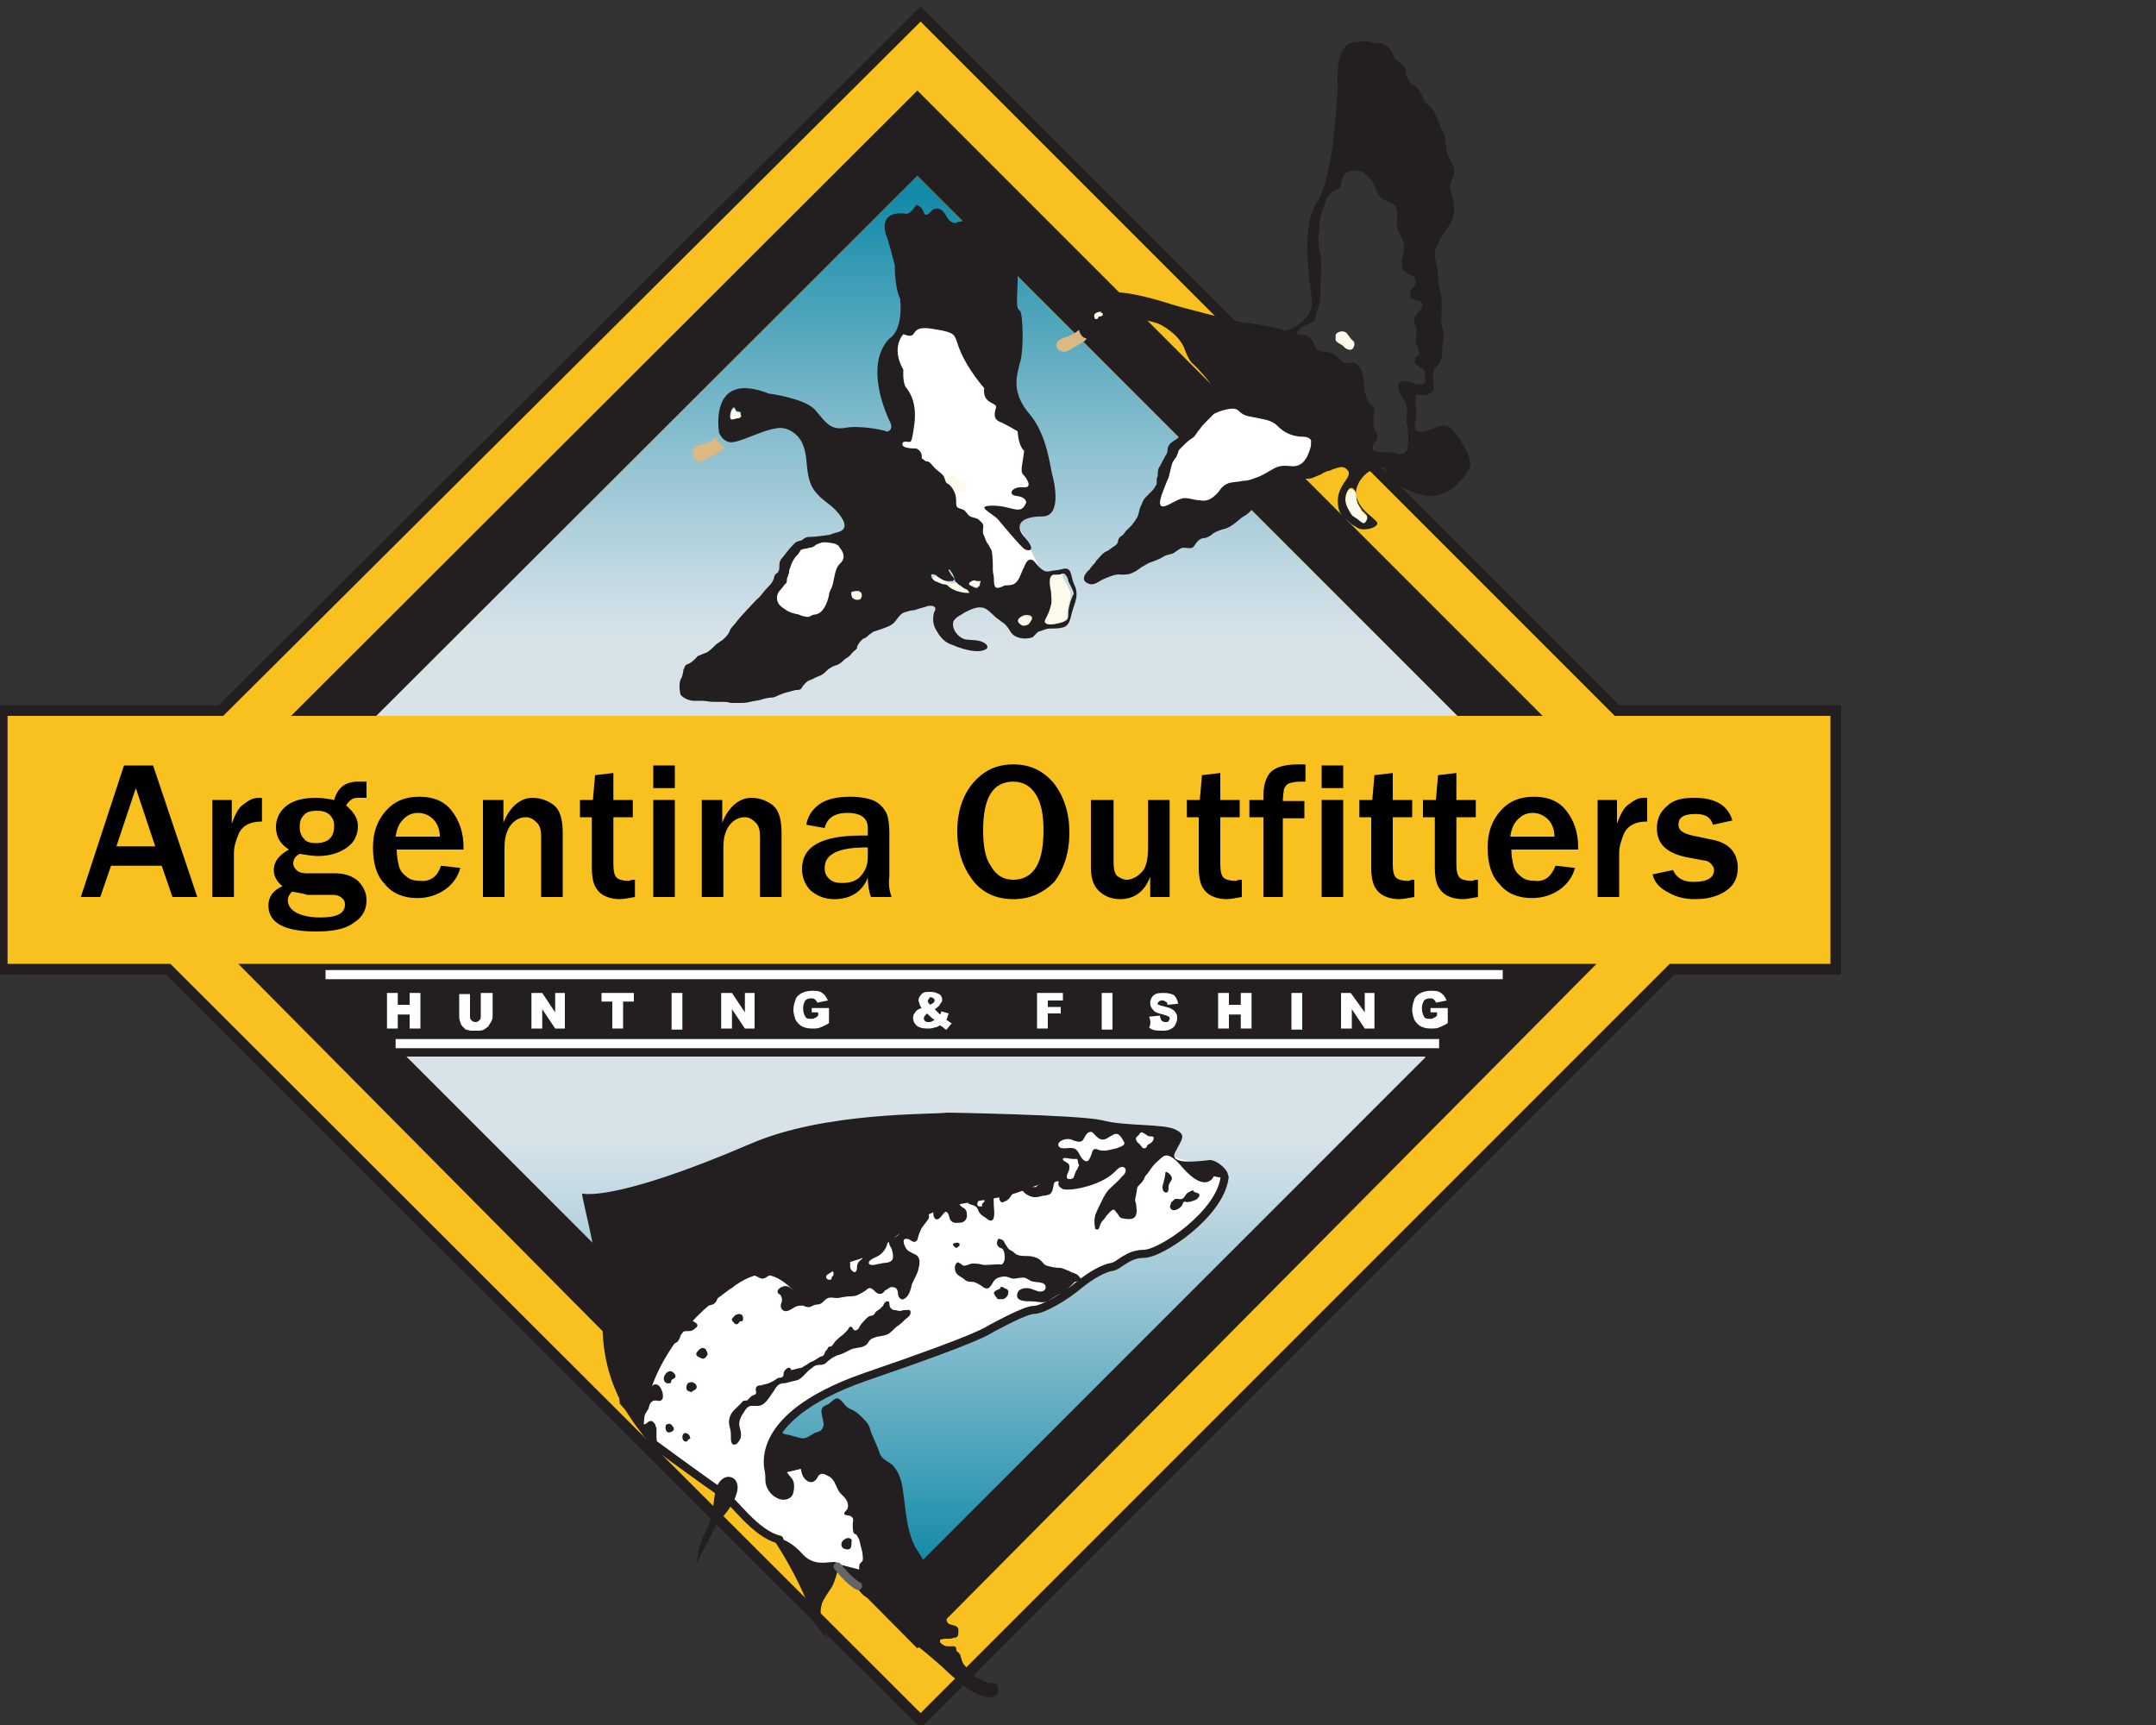 <?xml version="1.0" encoding="utf-8"?>
<!-- Generator: Adobe Illustrator 22.1.0, SVG Export Plug-In . SVG Version: 6.00 Build 0)  -->
<svg version="1.1" id="Layer_1" xmlns="http://www.w3.org/2000/svg" xmlns:xlink="http://www.w3.org/1999/xlink" x="0px" y="0px"
	 viewBox="0 0 200 160" style="enable-background:new 0 0 200 160;" xml:space="preserve">
<rect x="0" y="0" width="200" height="160" fill="#333333" stroke="none"/>
<style type="text/css">
	.st0{fill:#F8C120;}
	.st1{clip-path:url(#SVGID_2_);fill:url(#SVGID_3_);}
	.st2{clip-path:url(#SVGID_2_);fill:#FFFFFF;}
	.st3{fill:#231F20;}
	.st4{fill:none;stroke:#231F20;}
	.st5{clip-path:url(#SVGID_5_);fill:url(#SVGID_6_);}
	.st6{fill:none;stroke:#FFFFFF;stroke-width:0.85;}
	.st7{fill:#FFFFFF;}
	.st8{fill:#F3D1D4;}
	.st9{fill:none;stroke:#231F20;stroke-width:0.75;stroke-linecap:round;stroke-linejoin:round;}
	.st10{fill:none;stroke:#636466;stroke-width:0.75;stroke-linecap:round;stroke-linejoin:round;}
	.st11{fill:#FCFAEA;}
	.st12{fill:#DCB882;}
</style>
<g>
	<polygon class="st0" points="15.6,89.9 85.4,159.6 155.1,89.9 170.3,89.9 170.3,65.9 150,65.9 85.4,1.3 20.5,65.9 0.2,65.9 
		0.2,89.9 	"/>
	<g>
		<defs>
			<polygon id="SVGID_1_" points="34.9,66.4 135.2,66.4 85.1,16.3 			"/>
		</defs>
		<clipPath id="SVGID_2_">
			<use xlink:href="#SVGID_1_"  style="overflow:visible;"/>
		</clipPath>
		
			<linearGradient id="SVGID_3_" gradientUnits="userSpaceOnUse" x1="-320.43" y1="376.85" x2="-319.892" y2="376.85" gradientTransform="matrix(0 -75.5 75.5 0 -28367.144 -24133.295)">
			<stop  offset="0" style="stop-color:#D7E2E9"/>
			<stop  offset="0.141" style="stop-color:#C2D9E2"/>
			<stop  offset="0.431" style="stop-color:#8CC0D0"/>
			<stop  offset="0.843" style="stop-color:#369AB3"/>
			<stop  offset="1" style="stop-color:#138AA8"/>
		</linearGradient>
		<rect x="34.9" y="16.3" class="st1" width="100.4" height="50.2"/>
		<polygon class="st2" points="83,41.9 83.2,38.7 82.6,32.9 84.4,29.5 87.5,29.5 90.7,30.9 93.6,37.2 96.1,41.5 96.3,45.1 
			95.7,47.3 94.1,48 96.3,52.4 93,55.9 91.6,54.8 90.2,48.9 		"/>
	</g>
	<polygon class="st3" points="34.9,66.4 85.1,16.3 135.2,66.4 143.1,66.4 85.1,8.4 27,66.4 	"/>
	<polygon class="st3" points="148.1,89.4 85.1,152.9 22.1,89.4 	"/>
	<polygon class="st4" points="15.6,89.9 85.4,159.6 155.1,89.9 170.3,89.9 170.3,65.9 150,65.9 85.4,1.3 20.5,65.9 0.2,65.9 
		0.2,89.9 	"/>
	<g>
		<defs>
			<polygon id="SVGID_4_" points="37.7,98 85,145.3 132.3,98 			"/>
		</defs>
		<clipPath id="SVGID_5_">
			<use xlink:href="#SVGID_4_"  style="overflow:visible;"/>
		</clipPath>
		
			<linearGradient id="SVGID_6_" gradientUnits="userSpaceOnUse" x1="-320.104" y1="377.156" x2="-319.566" y2="377.156" gradientTransform="matrix(0 72.5 -72.5 0 27428.83 23313.18)">
			<stop  offset="0" style="stop-color:#D7E2E9"/>
			<stop  offset="0.141" style="stop-color:#C2D9E2"/>
			<stop  offset="0.431" style="stop-color:#8CC0D0"/>
			<stop  offset="0.843" style="stop-color:#369AB3"/>
			<stop  offset="1" style="stop-color:#138AA8"/>
		</linearGradient>
		<rect x="37.7" y="98" class="st5" width="94.5" height="47.3"/>
	</g>
	<line class="st6" x1="30.2" y1="90.4" x2="139.4" y2="90.4"/>
	<line class="st6" x1="36.7" y1="96.8" x2="133.5" y2="96.8"/>
	<polygon class="st7" points="35.9,92.1 36.9,92.1 36.9,93.2 38,93.2 38,92.1 39,92.1 39,95.4 38,95.4 38,94.1 36.9,94.1 36.9,95.4 
		35.9,95.4 	"/>
	<g>
		<path class="st7" d="M44.7,92.1h1v2c0,0.2,0,0.4-0.1,0.6c-0.1,0.2-0.2,0.3-0.3,0.5c-0.1,0.1-0.3,0.2-0.4,0.3
			c-0.2,0.1-0.4,0.1-0.7,0.1c-0.2,0-0.3,0-0.5,0c-0.2,0-0.3-0.1-0.5-0.1c-0.1-0.1-0.2-0.2-0.3-0.3c-0.1-0.1-0.2-0.3-0.2-0.4
			c-0.1-0.2-0.1-0.4-0.1-0.6v-2h1v2c0,0.2,0,0.3,0.1,0.4c0.1,0.1,0.2,0.2,0.4,0.2c0.2,0,0.3-0.1,0.4-0.2c0.1-0.1,0.1-0.2,0.1-0.4
			V92.1z"/>
		<polygon class="st7" points="49.3,92.1 50.3,92.1 51.5,93.9 51.5,92.1 52.4,92.1 52.4,95.4 51.5,95.4 50.3,93.6 50.3,95.4 
			49.3,95.4 		"/>
		<polygon class="st7" points="55.8,92.1 58.8,92.1 58.8,92.9 57.8,92.9 57.8,95.4 56.8,95.4 56.8,92.9 55.8,92.9 		"/>
		<rect x="62.3" y="92.1" class="st7" width="1" height="3.4"/>
		<polygon class="st7" points="66.9,92.1 67.9,92.1 69.1,93.9 69.1,92.1 70,92.1 70,95.4 69.1,95.4 67.9,93.6 67.9,95.4 66.9,95.4 
					"/>
		<path class="st7" d="M75.3,94.2v-0.7h1.6v1.4c-0.3,0.2-0.6,0.3-0.8,0.4c-0.2,0.1-0.5,0.1-0.8,0.1c-0.4,0-0.7-0.1-0.9-0.2
			c-0.2-0.1-0.4-0.3-0.6-0.6c-0.1-0.3-0.2-0.6-0.2-0.9c0-0.4,0.1-0.7,0.2-1c0.1-0.3,0.4-0.5,0.6-0.6c0.2-0.1,0.5-0.2,0.9-0.2
			c0.4,0,0.6,0,0.8,0.1c0.2,0.1,0.3,0.2,0.4,0.3c0.1,0.1,0.2,0.3,0.3,0.5l-1,0.2c0-0.1-0.1-0.2-0.2-0.3c-0.1-0.1-0.2-0.1-0.4-0.1
			c-0.2,0-0.4,0.1-0.5,0.2c-0.1,0.2-0.2,0.4-0.2,0.7c0,0.4,0.1,0.6,0.2,0.8c0.1,0.2,0.3,0.2,0.6,0.2c0.1,0,0.2,0,0.3-0.1
			c0.1,0,0.2-0.1,0.3-0.2v-0.3H75.3z"/>
		<path class="st7" d="M87.3,93.8l0.7,0.2c0,0.1-0.1,0.2-0.1,0.3c0,0.1-0.1,0.2-0.1,0.3l0.3,0.2c0,0,0.1,0.1,0.2,0.1l-0.5,0.6
			c-0.1,0-0.2-0.1-0.3-0.2c-0.1-0.1-0.2-0.1-0.3-0.2c-0.2,0.1-0.3,0.2-0.5,0.2c-0.2,0.1-0.5,0.1-0.7,0.1c-0.4,0-0.8-0.1-1-0.3
			c-0.2-0.2-0.3-0.4-0.3-0.7c0-0.2,0.1-0.4,0.2-0.5c0.1-0.2,0.3-0.3,0.6-0.4c-0.1-0.1-0.2-0.3-0.2-0.4c0-0.1-0.1-0.2-0.1-0.3
			c0-0.2,0.1-0.4,0.3-0.6c0.2-0.2,0.4-0.2,0.8-0.2c0.4,0,0.6,0.1,0.8,0.2c0.2,0.1,0.3,0.3,0.3,0.5c0,0.1,0,0.2-0.1,0.3
			c-0.1,0.1-0.1,0.2-0.2,0.3c-0.1,0.1-0.2,0.2-0.4,0.3c0.2,0.2,0.3,0.3,0.5,0.5C87.3,94,87.3,93.9,87.3,93.8 M86,94
			c-0.1,0.1-0.2,0.2-0.2,0.2c0,0.1-0.1,0.1-0.1,0.2c0,0.1,0,0.2,0.1,0.3c0.1,0.1,0.2,0.1,0.4,0.1c0.2,0,0.3-0.1,0.5-0.2
			C86.5,94.5,86.3,94.3,86,94 M86.3,93.2c0.1-0.1,0.2-0.1,0.3-0.2c0.1-0.1,0.1-0.2,0.1-0.2c0-0.1,0-0.1-0.1-0.2
			c-0.1,0-0.1-0.1-0.2-0.1c-0.1,0-0.2,0-0.2,0.1c-0.1,0.1-0.1,0.1-0.1,0.2C86,92.9,86.1,93,86.3,93.2"/>
		<polygon class="st7" points="96.2,92.1 98.6,92.1 98.6,92.8 97.2,92.8 97.2,93.4 98.4,93.4 98.4,94 97.2,94 97.2,95.4 96.2,95.4 
					"/>
		<rect x="102.2" y="92.1" class="st7" width="1" height="3.4"/>
		<path class="st7" d="M106.6,94.3l1-0.1c0,0.2,0.1,0.3,0.1,0.4c0.1,0.1,0.2,0.2,0.4,0.2c0.1,0,0.3,0,0.3-0.1
			c0.1-0.1,0.1-0.2,0.1-0.2c0-0.1,0-0.2-0.1-0.2c-0.1-0.1-0.2-0.1-0.5-0.2c-0.4-0.1-0.8-0.2-0.9-0.4c-0.2-0.2-0.3-0.4-0.3-0.6
			c0-0.2,0-0.3,0.1-0.5c0.1-0.2,0.2-0.3,0.4-0.4c0.2-0.1,0.5-0.1,0.8-0.1c0.4,0,0.7,0.1,0.9,0.2c0.2,0.2,0.3,0.4,0.4,0.8l-1,0.1
			c0-0.2-0.1-0.3-0.2-0.3c-0.1-0.1-0.2-0.1-0.3-0.1c-0.1,0-0.2,0-0.3,0.1c-0.1,0.1-0.1,0.1-0.1,0.2c0,0.1,0,0.1,0.1,0.1
			c0,0,0.2,0.1,0.3,0.1c0.4,0.1,0.8,0.2,0.9,0.3c0.2,0.1,0.3,0.2,0.4,0.4c0.1,0.1,0.1,0.3,0.1,0.5c0,0.2-0.1,0.4-0.2,0.6
			c-0.1,0.2-0.3,0.3-0.5,0.4c-0.2,0.1-0.5,0.1-0.8,0.1c-0.6,0-0.9-0.1-1.1-0.3C106.8,94.9,106.7,94.6,106.6,94.3"/>
		<polygon class="st7" points="113,92.1 114,92.1 114,93.2 115.1,93.2 115.1,92.1 116.1,92.1 116.1,95.4 115.1,95.4 115.1,94.1 
			114,94.1 114,95.4 113,95.4 		"/>
		<rect x="119.8" y="92.1" class="st7" width="1" height="3.4"/>
		<polygon class="st7" points="124.4,92.1 125.3,92.1 126.6,93.9 126.6,92.1 127.5,92.1 127.5,95.4 126.6,95.4 125.4,93.6 
			125.4,95.4 124.4,95.4 		"/>
		<path class="st7" d="M132.7,94.2v-0.7h1.6v1.4c-0.3,0.2-0.6,0.3-0.8,0.4c-0.2,0.1-0.5,0.1-0.8,0.1c-0.4,0-0.7-0.1-0.9-0.2
			c-0.2-0.1-0.4-0.3-0.6-0.6c-0.1-0.3-0.2-0.6-0.2-0.9c0-0.4,0.1-0.7,0.2-1c0.1-0.3,0.4-0.5,0.6-0.6c0.2-0.1,0.5-0.2,0.9-0.2
			c0.4,0,0.6,0,0.8,0.1c0.2,0.1,0.3,0.2,0.4,0.3c0.1,0.1,0.2,0.3,0.3,0.5l-1,0.2c0-0.1-0.1-0.2-0.2-0.3c-0.1-0.1-0.2-0.1-0.4-0.1
			c-0.2,0-0.4,0.1-0.5,0.2c-0.1,0.2-0.2,0.4-0.2,0.7c0,0.4,0.1,0.6,0.2,0.8c0.1,0.2,0.3,0.2,0.6,0.2c0.1,0,0.2,0,0.3-0.1
			c0.1,0,0.2-0.1,0.3-0.2v-0.3H132.7z"/>
		<path class="st8" d="M113.7,109.1c-0.3,3.4-5.9,7.1-7.5,7.1c-1.6,0-2.3,1.1-2.9,1.2c-0.9,0.2-2,0.8-3,1.6
			c-1.5,1.2-3.6,2.4-4.3,2.4c-0.8,0-3.5,1.6-3.9,1.7c-0.4,0.2-0.6,0.7-11.7,4.5c-11.6,4-8.8,9.3-8.8,9.3l5.4-1.3l2.5,1.3l2.5,7.6
			l0.5,1.8l-4.6-1.2l-1.3,0.6l-3.6-2.4l-0.6-0.7c-2.2-0.5-4.2-3.5-5.3-4.3c-1.5-1-6.4-4.6-6.4-4.6l-1.4-2.1l-1.5-2.7v-5.3l5.6-8.3
			l9.3-7.3l12.1-1.6l9.4-0.3l3.8-1.4l4.2-0.2l3.4,0.2l2.8,0.4v2.1l1.5,0.4L113.7,109.1z"/>
		<path class="st7" d="M113.7,109.1c-0.3,3.4-5.9,7.1-7.5,7.1c-1.6,0-2.3,1.1-2.9,1.2c-0.9,0.2-2,0.8-3,1.6
			c-1.5,1.2-3.6,2.4-4.3,2.4c-0.8,0-3.5,1.6-3.9,1.7c-0.4,0.2-0.6,0.7-11.7,4.5c-11.6,4-8.8,9.3-8.8,9.3l5.4-1.3l2.5,1.3l2.5,7.6
			l0.5,1.8l-4.6-1.2l-1.3,0.6l-3.6-2.4l-0.6-0.7c-2.2-0.5-4.2-3.5-5.3-4.3c-1.5-1-6.4-4.6-6.4-4.6l-1.4-2.1l-1.5-2.7v-5.3l5.6-8.3
			l9.3-7.3l12.1-1.6l9.4-0.3l3.8-1.4l4.2-0.2l3.4,0.2l2.8,0.4v2.1l1.5,0.4L113.7,109.1z"/>
		<path class="st7" d="M97.3,114c-9.6,0-15.3,2.8-23.5,7.7c-4.6,2.8-9.2,5.6-8.5,11.1c0.5,3.4,2.1,4.6,5.7,5.4l0.5-1.3
			c-0.2-0.5-2.1-5.4,8.9-9.2c11.1-3.8,11.3-4.3,11.7-4.5c0.4-0.2,3.1-1.7,3.9-1.7c0.8,0,2.9-1.2,4.3-2.4c1-0.8,2.2-1.5,3-1.6
			c0.4-0.1-1.5,0.3-0.9-0.1c0.1-0.1-0.5,0.5-0.5,0.5C101.1,114.6,100.2,114,97.3,114"/>
		<path class="st7" d="M105.6,104.8l2.8,0.4v2.1l1.5,0.4l3.8,1.4c-0.3,3.4-5.9,7.1-7.5,7.1c-1.6,0-2.3,1.1-2.9,1.2"/>
		<path class="st7" d="M105.6,104.8l2.8,0.4v2.1l1.5,0.4l3.8,1.4c-0.3,3.4-5.9,7.1-7.5,7.1c-1.6,0-2.3,1.1-2.9,1.2"/>
		<path class="st3" d="M77.7,145.7c-0.5,1.8-0.5,1.3-1.3,2.7c-0.8,1.4,0.4,3.7,0.4,3.7c-0.4-0.6-1.6-1.6-1.8-2.9
			c-0.2-1.3-2.4-5.3-3.4-6.6c0,0,1.3-0.2,2.9,1.6C76.1,145.9,78.2,143.9,77.7,145.7"/>
		<path class="st3" d="M64.6,145c0.1-0.6,0.2-1.3,0.4-1.9c0.2-0.6,0.6-1.2,0.8-1.8c0.2-0.6,0.3-1.2,0.4-1.9c0.1-0.6,0.1-1.3,0.5-1.9
			c0.3-0.4,0.8-0.7,1.3-0.4c0.5,0.3,0.5,1,0.3,1.5c-0.3,1.1-1.2,2-1.9,2.9C65.9,142.6,64.6,145,64.6,145"/>
		<path class="st3" d="M79.6,147.4c0.3,0.4,0.5,0.6,0.7,0.7c0.2,0.1,0.4,0.3,0.6,0.4c0.3,0.2,0.4,0.5,0.7,0.7
			c0.1,0.1,0.3,0.1,0.4,0.2c0.1,0.1,1.9,2.4,3,3.2c0.8,0.6,1.6,1.3,2.4,2c0.6,0.6,1.2,1.1,1.8,1.6c0.6,0.5,1.4,1,2.2,1.2
			c0.5,0.1,1.2,0,1.2-0.6c0-0.6-0.3-0.7-0.4-0.7c-0.2,0-0.3,0-0.5,0c-0.2,0-0.3-0.1-0.5-0.2c-0.2-0.2-0.4-0.2-0.6-0.3
			c-0.2-0.1-0.4-0.4-0.6-0.6c-0.1-0.1-0.3-0.3-0.4-0.4c-0.1-0.1-0.2-0.2-0.3-0.4c-0.1-0.2-0.1-0.4-0.2-0.6c0-0.1,0-0.1-0.1-0.2
			c0-0.1-0.1-0.1-0.2-0.2c-0.1-0.1-0.1-0.2-0.1-0.3c0-0.1-0.1-0.2-0.2-0.2c-0.2,0-0.4,0-0.6,0c-0.2,0-0.4-0.1-0.5-0.2
			c-0.2-0.1-0.2-0.2-0.2-0.4c0.2-0.1,0.5-0.1,0.7-0.1c0.2,0,0.4,0,0.6-0.1c0.1,0,0.2,0,0.3-0.1c0.1-0.1,0.1-0.3,0.1-0.4
			c0-0.1,0-0.2,0-0.3c0-0.1-0.2-0.3-0.3-0.3c-0.2-0.1-0.6-0.1-0.7-0.3c-0.3-0.5,0.1-0.8,0.1-0.8c-1.2-0.6-1.5-1.8-1.8-3
			c-0.1-0.6-0.2-1.1-0.4-1.6c-0.2-0.6-0.6-1.1-0.9-1.6c-0.7-1.4-0.8-2.7-1-4.2c-0.2-1.4-0.2-2.4-1.1-3.4c-0.3-0.3-1-0.5-1.2-1.1
			c-0.2-0.7-0.8-1.8-0.9-2.3c-0.1-0.4-0.4-0.7-0.7-1c-0.3-0.3-0.6-0.6-1.1-0.8c-0.5-0.2-0.6-0.6-1-0.9c-0.4-0.3-0.7,0.2-1,0.4
			c-0.3,0.2-0.7,0.2-0.7,0.7c0,0.4,0.2,0.8,0.2,1.3c-0.1,0.5-0.4,0.6-0.8,0.7c-0.4,0.2-0.8,0.6-1.3,0.5c-0.4-0.1-0.7-0.2-1.1-0.3
			l-0.5-0.1c-0.1,0.1-0.4,0.2-0.6,0.3c-0.2,0.2-0.2,0.4-0.2,0.7c0,0.2,0.1,0.5-0.1,0.7c-0.1,0.2-0.3,0.4-0.5,0.5
			c-0.4,0.7-0.3,1.4-0.3,2.1c0,0.6,0.4,1.3,1,1.6c0.6,0.4,1.5,0.2,1.6-0.5c0.1-0.4,0.1-0.9-0.1-1.2c-0.2-0.3-0.5-0.5-0.6-0.9
			c-0.1-0.3-0.1-0.9,0.3-0.7c0.4,0.1,0.6,0.3,1,0.1c0.1,0.5,0.1,1,0.4,1.4c0.4,0.5,0.9,0.5,1.2,0c0.1-0.2,0.2-0.4,0.5-0.4
			c0.2,0,0.5,0.2,0.7,0.3c0.4,0.3,0.5,0.7,0.7,1.1c0.2,0.5,0.7,0.7,0.9,1.2c0.1,0.3,0.1,0.6-0.1,0.8c-0.1,0.1-0.3,0.3-0.1,0.4
			c0.2,0.1,0.5,0,0.7,0.3c0.1,0.2,0,0.4,0,0.6c0,0.2,0,0.6,0.1,0.8c0.1,0.1,0.1,0.1,0.2,0.1c0.1,0.1,0.2,0.3,0.3,0.5
			c0.1,0.4,0.2,0.8,0.3,1.2c0,0.2,0.1,0.6,0,0.8c-0.1,0.1-0.2,0.2-0.2,0.2c-0.1,0.1-0.1,0.3-0.1,0.5c0,0.3,0,0.5-0.1,0.7
			C79.5,146.3,79.3,147,79.6,147.4"/>
		<path class="st3" d="M78.2,142.9c-0.2,0.2-0.2,0.5,0,0.7c0.2,0.1,0.5,0.2,0.7,0c0.1-0.1,0.1-0.6,0.1-0.8
			C78.8,142.6,78.5,142.6,78.2,142.9L78.2,142.9z"/>
		<path class="st3" d="M61.8,132.7c0.1,0.2,0.3,0.2,0.5,0.1c0.2-0.1,0.3-0.3,0.1-0.5c-0.1-0.2-0.3-0.3-0.5-0.2
			C61.7,132.1,61.7,132.5,61.8,132.7"/>
		<path class="st3" d="M63.7,133.7c0.1,0,0.1-0.2,0.2-0.2c0.1-0.1,0.2,0,0.1-0.2c0-0.3-0.5-0.5-0.6-0.3
			C63.2,133.2,63.3,133.8,63.7,133.7"/>
		<path class="st3" d="M63.8,129c0.3,0.1,0.3,0.2,0.5,0c0.2-0.1,0.4-0.2,0.3-0.5c-0.2-0.4-0.8-0.4-0.9,0
			C63.7,128.5,63.6,128.9,63.8,129"/>
		<path class="st3" d="M61.6,127.7c-0.1,0.3,0.1,0.7,0.5,0.6c0.2,0,0.1-0.1,0.2-0.3c0.1-0.1,0.2-0.1,0.3-0.2
			c0.2-0.2-0.1-0.5-0.3-0.6C62,127.1,61.7,127.4,61.6,127.7"/>
		<path class="st3" d="M64.6,125.5c-0.1,0.3,0.3,0.4,0.5,0.5c0.2,0.1,0.4-0.1,0.5-0.3c0.1-0.1,0-0.2,0-0.3c-0.1-0.1-0.1-0.3-0.2-0.3
			C65,124.8,64.6,125.5,64.6,125.5"/>
		<path class="st3" d="M68.1,122.1c-0.2,0.2-0.3,0.3-0.1,0.5c0.1,0.1,0.2,0.3,0.4,0.2c0.1,0,0.1-0.1,0.2-0.2c0.1-0.1,0.2,0,0.3-0.1
			C69.1,121.7,68.3,121.8,68.1,122.1"/>
		<path class="st3" d="M91.1,117.3c-0.3-0.1-0.6-0.1-0.9-0.1c-0.2,0-0.5,0.2-0.8,0.2c-0.1,0-0.5-0.4-0.6-0.3c-0.3,0.2-0.3,0.8,0,1.1
			c0.2,0.2,0.5,0.3,0.7,0.5c0.2,0.2,0.5,0.2,0.8,0.2c0.3,0.1,0.5,0.2,0.8,0.4c0.2,0.2,0.5,0.3,0.7,0.1c0.2-0.2,0.3-0.5,0.5-0.7
			c0.2-0.2,0.6-0.3,0.9-0.3c0.3,0,0.6,0.2,0.8,0.2c0.3,0,0.6-0.1,0.9-0.1c0.3,0,0.5,0.2,0.7,0.3c0.4,0.2,1.4,0,1.4,0.6
			c0,0.3-0.3,0.4-0.5,0.4c-0.2,0-0.4-0.1-0.7-0.2c-0.4-0.2-1.2-0.2-1.4,0.3c-0.3,0.8,0.7,0.8,1.2,0.8c0.6,0,1.1,0.2,1.6,0
			c0.1-0.1,0.9-0.6,1.2-0.7c0.1-0.1,0.3-0.1,0.4-0.2c0.1-0.1,0.5-0.5,0.6-0.6c0.1-0.1,0.2-0.2,0.3-0.3c0.3-0.1,0.8-0.1,0.4-0.5
			c-0.2-0.3-0.6-0.3-0.9-0.5c-0.3-0.1-0.6-0.3-0.9-0.3c-0.4,0-0.8-0.1-1.2-0.2c-0.3-0.1-0.4-0.4-0.7-0.6c-0.3-0.2-0.7-0.3-1.1-0.3
			c-0.4,0-0.8,0-1.1-0.2c-0.1-0.1-0.2-0.2-0.4-0.3c-0.2-0.1-0.3-0.2-0.4-0.4c-0.1-0.1-0.2-0.3-0.3-0.5c-0.1-0.1-0.3-0.2-0.5-0.2
			c-0.1,0.2-0.2,0.5,0,0.7c0.1,0.2,0.4,0.1,0.5,0.4c0.1,0.2,0.1,0.5,0.1,0.7c0,0.2-0.1,0.5-0.3,0.6
			C92.6,117.2,91.4,117.4,91.1,117.3"/>
		<path class="st3" d="M92.4,119.7c-0.2,0.1-0.2,0.2-0.2,0.3c0.1,0.1,0.1,0.2,0.2,0.3c0.1,0.1,0.1,0.2,0.2,0.2c0.1,0,0.3,0,0.4,0
			c0.2,0,0.4-0.2,0.5-0.4c0-0.1,0.1-0.3,0-0.4c0-0.1-0.2-0.2-0.3-0.2c-0.1-0.1-0.3-0.2-0.4-0.1C92.9,119.5,92.6,119.6,92.4,119.7"/>
		<path class="st3" d="M88.6,115.3c-0.3,0-0.2,0.2-0.1,0.3c0.1,0.1,0.2,0.2,0.3,0.1c0.1,0,0.1-0.1,0.1-0.1c0.1,0,0.1,0,0.1-0.1
			C89.1,115.3,88.8,115.2,88.6,115.3"/>
		<path class="st3" d="M82.3,120.7c0.1,0,0.2,0,0.2,0.2c0,0.1,0,0.2,0.1,0.4c0.1,0.1,0.2,0.2,0.3,0.2c0.2,0,0.4,0.1,0.6,0.1
			c0.3-0.1,0.6-0.1,0.8-0.1c0.2,0,0.3,0.4-0.1,0.7c-0.3,0.2-0.5,0.5-0.8,0.7c-0.3,0.2-0.5,0.4-0.7,0.6c-0.4,0.4-0.9,0.4-1.4,0.5
			c-0.2,0.1-0.4,0.1-0.6,0.3c-0.1,0.1-0.2,0.3-0.3,0.4c-0.3,0.3-0.9,0.3-1.3,0.4c-0.5,0.2-0.9,0.5-1.4,0.6c-0.2,0.1-0.5,0.2-0.7,0.4
			c-0.2,0.1-0.3,0.3-0.5,0.4c-0.2,0.1-0.3,0.1-0.5,0.1c-0.3,0-0.5,0.1-0.7,0.3c-0.5,0.3-0.8,0.9-1.3,1.1c-0.4,0.1-0.8,0.2-1.2,0.3
			c-0.2,0-0.3,0-0.5,0.1c-0.2,0.1-0.4,0.4-0.5,0.6c-0.4,0.5-0.8,1.4-1.5,1.4c-0.2,0-0.5,0-0.7,0c-0.3,0.1-0.5,0.4-0.6,0.6
			c-0.3,0.4-0.5,0.9-0.4,1.3c0.1,0.4,0.2,0.7,0.1,1.1c-0.1,0.2-0.3,0.6-0.6,0.6c-0.3,0-0.3-0.5-0.3-0.7c0-0.3,0-0.6-0.1-0.9
			c-0.2-0.7,0-1.3,0.6-1.8l0.5-0.5c0.1-0.2,0.3-0.2,0.5-0.2c0.1-0.1,0.1-0.1,0.2-0.2c0.1-0.1,0.1-0.1,0.2-0.2c0.1,0,0.1-0.1,0.2-0.1
			c0,0,0.1,0,0.2-0.1c0.1-0.1,0-0.3,0-0.5c0.1-0.3,0.3-0.3,0.5-0.3c0.2-0.1,0.5-0.1,0.7-0.2c0.3-0.1,0.6-0.3,0.9-0.5
			c0.1,0,0.3,0,0.4-0.1c0.1-0.1,0.1-0.3,0.1-0.4c0.1-0.3,0.6-0.7,0.7-0.2c0.1-0.1,0.2,0,0.3-0.1c0.2,0,0.3-0.1,0.5-0.1
			c0.1,0,0.3-0.1,0.4-0.2c0.3-0.1,0.4-0.3,0.7-0.4c0.3-0.1,0.6-0.4,0.9-0.5c0.1,0,0.1,0,0.2-0.1c0.1-0.1,0.1-0.3,0.2-0.4
			c0.1-0.1,0.2-0.2,0.2-0.3c0.1-0.1,0.1-0.1,0.2-0.1c0.1,0,0.1,0,0.2-0.1c0.1-0.1,0.2-0.3,0.3-0.4c0.2-0.2,0.4-0.4,0.7-0.6
			c0.1-0.1,0.2-0.2,0.4-0.4c0.1-0.1,0.1-0.2,0.2-0.3c0.3-0.2,0.3,0.3,0.5,0.3c0.4,0,0.4-0.4,0.6-0.6c0.2-0.2,0.4-0.5,0.7-0.7
			c0.2-0.1,0.3,0,0.5-0.2c0.1-0.2,0.2-0.3,0.4-0.4c0.1-0.1,0.2-0.1,0.3-0.3C81.9,121.3,82,120.7,82.3,120.7"/>
		<path class="st3" d="M108.6,111.7c0-0.2,0.2-0.3,0.3-0.4c0.1-0.1,0.1-0.1,0.3-0.1c0.2,0,0.4,0.1,0.6-0.1c0.1-0.1,0.2-0.3,0.3-0.4
			c0.1-0.1,0.5-0.3,0.6-0.3c0,0.1,0.1,0.2,0.2,0.2c0.1,0,0.2,0.1,0.3,0.1c0.2,0.2-0.1,0.5-0.3,0.6c-0.3,0.1-0.5,0.2-0.8,0.2
			c-0.1,0-0.2-0.1-0.3,0c-0.1,0.1-0.1,0.2-0.1,0.2c-0.1,0.3-0.7,0.7-1,0.5C108.4,112,108.6,111.7,108.6,111.7"/>
		<path class="st3" d="M108.1,108.8c0,0.3-0.1,0.6-0.2,1c-0.1,0.3-0.1,0.7,0.2,0.8c0.3,0.1,0.3-0.3,0.3-0.5c0-0.3,0.2-0.5,0.3-0.7
			C108.8,109,108.1,108.5,108.1,108.8"/>
		<path class="st9" d="M71.5,137c0,0-2.7-5.3,8.8-9.3c11.1-3.8,11.3-4.3,11.7-4.5c0.4-0.2,3.1-1.7,3.9-1.7c0.8,0,2.9-1.2,4.3-2.4
			c1-0.8,2.2-1.5,3-1.6c0.6-0.1,1.4-1.2,2.9-1.2c1.6,0,7.1-3.7,7.5-7.1"/>
		<path class="st9" d="M60.6,133.9c0,0,4.9,3.6,6.4,4.6c1.1,0.8,3.1,3.8,5.3,4.3"/>
		<path class="st10" d="M77.7,145.3c0,0,1.1,1.4,1.9,1.8"/>
		<path class="st3" d="M59.7,132.7c0-4.7,3.3-9.6,6.9-12.3c2.3-1.7,4.2-3.5,6.9-0.8c1.1,1.2,2.4-1.5,4-2.1c1.6-0.6,2.8-0.7,4.2-1.7
			c1.7-1.3,3.5-3,5.8-3.7c2.4-0.8,4.8-0.7,7.2-1.6c1.7-0.7,2.6-0.6,3-2.4c0.9-3.2-0.6-3.7-3.7-4.1c-7-0.9-13.5,2.4-20.2,3.9
			c-3.3,0.8-7.2,0.6-9.9,3.1c-1.7,1.6-2.7,4.3-3.7,6.4c-2.1,4.3-3.3,8-2.7,12.8"/>
		<path class="st3" d="M112.2,107.6c-0.9,0.1-3.8,0.5-3.2-0.7c0.6-1.2,1.1-1.6,0.1-2.1c-1-0.6-4.7-0.3-6.9-0.9
			c-2.2-0.5-14.3-0.7-14.3-0.7c-1.5,0.2-11.4-0.1-18.3,2.9c-12.8,5.5-15.6,4.6-15.6,4.6c0,0.8,1.8,6.6,1.9,12.5
			c0.1,5.9,3.3,9.2,3.8,10c0,0,0.5,0.6,0.5,0.6c0.1,0.1,0.2,0.1,0.2,0.2c0.1,0.1,0.2,0.2,0.2,0.2c0.1,0,0.2,0,0.3,0
			c0.1-0.3,0-0.6,0-0.9c0-0.1,0-0.3,0-0.4c0-0.1,0-0.2,0-0.4c0-0.1-0.1-0.2-0.1-0.3c0-0.1-0.1-0.2-0.2-0.3c0,0-0.1-0.1-0.2-0.1
			c-0.2,0-0.3,0.1-0.4,0.2c-0.1,0.1-0.3,0.2-0.4,0c-0.1-0.1,0-0.3,0-0.4c0.1-0.2,0.3-0.5,0.4-0.7c0.1-0.1,0.2-0.3,0.2-0.4
			c0.1-0.5,0.4-0.6,0.6-0.6c0.2,0,0.4,0.1,0.5,0c0.3-0.1,0.2-0.7,0.1-0.9c-0.1-0.3-0.3-0.6-0.6-0.6c-0.3,0-0.5,0.4-0.7,0.6
			c-0.3,0.3-0.7,0.6-1,0.4c-0.3-0.2-0.1-0.3,0-0.4c0.1-0.1,0.2-0.2,0.3-0.3c0.2-0.2-0.2-0.6,0.2-0.8c0.1-0.1,0.3,0,0.4-0.1
			c0.2-0.1,0.1-0.2,0.2-0.4c0-0.3,0.3-0.7,0.5-0.9c0.2-0.3,0.3-0.6,0.8-0.7l0.4-0.3c0.2-0.1,0-0.4-0.1-0.5c-0.1-0.2-0.2-0.3-0.2-0.6
			c0-0.2,0.2-0.4,0.4-0.2c0.2,0.1,0.2,0.3,0.5,0.4c0.3,0,0.5-0.3,0.6-0.6c0.1-0.3,0-0.5,0.3-0.5c0.4-0.1,0.7,0.1,1.1-0.3
			c0.8-0.6-1-0.6-1.6-2c-0.1-0.3-0.5-0.2-0.8-0.2c-0.2,0-0.8-0.1-0.5-0.5c0.2-0.3,0.6-0.3,0.8-0.4c0.3-0.2,0.6-0.4,0.9-0.6
			c0.3-0.2,0.6-0.2,0.9-0.3c0.3-0.1,0.4-0.4,0.6-0.7c0.2-0.3,0.5-0.5,0.8-0.2c0.2,0.2,0.3,0.6,0,0.7c-0.3,0.1-0.6,0.1-0.8,0.4
			c-0.2,0.3-0.2,0.5-0.6,0.6c-0.2,0.1-0.8,0-0.8,0.3c-0.1,0.3,0.3,0.7,0.4,0.9c0.1,0.3,0.2,0.6,0.6,0.6c0.4,0,0.6-0.3,0.8-0.5
			c0.3-0.2,0.6-0.2,0.9-0.3c0.3-0.1,0.5-0.5,0.5-0.9c0-0.3-0.2-0.6-0.2-0.9c0-0.4,0.4-0.2,0.5,0c0.2,0.2,0.4,0.3,0.8,0.3
			c0.4,0,0.5-0.5,0.5-0.5c0-0.3-0.1-0.8,0.2-0.9c0.2-0.1,0.4,0,0.6,0c0.2,0,0.4,0.1,0.7,0.1c0.4,0.1,0.6,0.3,1,0.4
			c0.4,0,0.6-0.4,1-0.4c0.4,0,0.6,0.4,1,0.5c0.4,0.1,0.8-0.1,1.1-0.1c0.3,0,0.8,0.1,0.9,0.5c0.1,0.4-0.4,0.6-0.7,0.7
			c-0.4,0-0.6-0.4-1-0.5c-0.5-0.1-1.3,0.5-0.6,0.8c0.1,0.2,0.2,0.4,0.1,0.7c-0.1,0.2-0.1,0.4,0,0.6c0.4,0.5,0.9,0,1.3-0.2
			c0.2-0.1,0.4-0.1,0.7-0.1c0.2,0.1,0.5,0.2,0.7,0.1c0.2-0.1,0.4-0.2,0.6-0.2c0.2,0,0.4-0.1,0.5-0.2c0.2-0.2,0.3-0.3,0.5-0.4
			c0.3-0.1,0.6,0,0.9,0l0.6-0.1c0.4-0.1,0.9,0,1.3-0.2c0.2-0.1,0.4-0.2,0.7-0.4c0.1-0.1,0.3-0.3,0.5-0.2c0.3,0.1,0.5,0.6,0.9,0.5
			c0.2,0,0.3-0.2,0.4-0.3c0.2-0.1,0.3-0.2,0.5-0.3c0.5-0.1,0.7,0.2,0.7,0.6c0,0.2,0.1,0.4,0.3,0.5c0.2,0.1,0.4-0.1,0.5-0.2
			c0.3-0.3,0.4-0.8,0.5-1.2c0.2-0.5,0.5-0.9,0.6-1.4c0.1-0.4,0.2-0.9-0.1-1.2c-0.2-0.2-0.4-0.2-0.7-0.4c-0.2-0.1-0.3-0.2-0.4-0.4
			c0,0-0.4-0.7,0-0.8c0.1,0,0.3,0,0.4,0.1c0.3,0.2,0.5,0.3,0.7,0c0.1-0.4,0.2-0.7,0.4-1.1c0.2-0.3,0.4-0.5,0.6-0.8
			c0.2-0.3,0-0.6-0.2-0.8c-0.2-0.3-0.2-0.6,0.1-0.8c0.4-0.2,0.6,0.1,0.6,0.4c0,0.3-0.1,0.8,0.1,1.1c0.5,0.5,0.9-1,1.2-0.5
			c0.2,0.2,0.1,0.6,0.4,0.8c0.2,0.2,0.6,0.1,0.9,0.1c0.3-0.1,0.5-0.3,0.5-0.7c0-0.3-0.1-0.6-0.4-0.7c-0.3-0.2-0.4-0.4-0.3-0.8
			c0-0.2,0.2-0.9,0.5-0.7c0.2,0.1,0.2,0.7,0.2,0.9c0.1,0.3,0.3,0.3,0.6,0.4c0.3,0.1,0.4,0.3,0.5,0.6c0.2,0.3,0.4,0.4,0.7,0.6
			c0.1,0.1,0.9,0.8,0.7-1c0-0.4-0.1-0.9,0.1-1.4c0.1-0.2,0.2-0.3,0.3-0.1c0.1,0.1,0.1,0.3,0.1,0.5c0,0.2,0,0.4,0.2,0.5
			c0.1,0.1,0.3-0.1,0.4-0.1c0.2-0.1,0.4-0.3,0.5-0.5c0.1-0.1,0.2-0.3,0.3-0.4c0.3-0.2,0.7-0.2,0.9,0.1c0.2,0.2,0.4,0.3,0.7,0.4
			c0.4,0.1,0.7,0,1.1-0.1c0.2,0,0.2,0,0.5-0.1c0.4-0.1,0.4-0.9,0.5-1.1c0.1-0.1,0.3-0.2,0.4-0.1c0.1,0.1-0.3,0.3,0.4,0.7
			c0.9,0.2,3.7-0.4,4.9-1.7c0.2-0.2,0.5-0.5,0.8-0.3c0.3,0.2,0,0.7-0.2,0.8c-0.3,0.4-0.8,0.8-1.2,1.2c-0.3,0.3-0.5,0.7-0.7,1.1
			c-0.2,0.4-0.4,0.8-0.6,1.3c-0.1,0.4-0.1,0.8,0,1.3c0.1,0,0.2,0.1,0.3,0c0.1-0.1,0.1-0.3,0.2-0.5c0.1-0.2,0.2-0.3,0.3-0.4
			c0.1-0.1,0.2-0.3,0.3-0.4c0.1-0.1,0.4-0.5,0.6-0.5c0.1,0,0.2,0.2,0.3,0.3c0.1,0.1,0.1,0.1,0.2,0.3c0.1,0.1,0.2,0.2,0.3,0.2
			c0.5,0.1,1.2,0.2,1.3-0.4c0.1-0.3,0-0.6,0-0.8c0-0.2-0.1-0.3-0.1-0.5c0-0.2,0.1-0.4,0.1-0.6c0.1-0.2,0-0.5,0.2-0.7
			c0.2-0.2,0.4-0.4,0.5-0.6c0.1-0.2,0.1-0.3,0.3-0.5c0.2-0.2,0.5-0.8,1-1.2c0.5-0.4,0.8-1.2,2.3,0.6c2.2,2.5,2.9,0.8,2.9,0.8
			C115.3,109.8,113.1,107.5,112.2,107.6 M59.2,127c-0.1,0.3-0.2,0.5-0.4,0.7c-0.2,0.3-0.3,0.5-0.4,0.8c0,0.3,0.4,0.6-0.1,0.8
			c-0.5,0.2-0.4-0.9-0.3-1.2c0.2-0.4,0.4-0.7,0.5-1.3C58.6,126.1,59.3,126.5,59.2,127 M60.9,123.4c0,0.3-0.1,0.5-0.3,0.7
			c-0.2,0.3-0.3,0.4-0.3,0.8c0,0.2,0,0.6-0.3,0.6c-0.3,0.1-0.7-0.3-0.8-0.5c-0.1-0.1-0.4-0.6-0.1-0.6c0.2,0,0.5,0.2,0.8,0
			c0.2-0.1,0.3-0.5,0.3-0.7c0.1-0.4,0.2-0.9,0.3-1.1c0.1-0.2,0.6-0.9,0.6,0C61.2,122.9,60.9,123.1,60.9,123.4 M62.8,119
			c-0.1,0.2-0.2,0-0.4,0.1c-0.2,0.1-0.3,0.4-0.5,0.5c-0.7,0.3-0.8-0.9-0.7-1.2c0-0.3,0.5-0.4,0.5-0.4c0.3,0,0.3,0.3,0.4,0.4
			c0.2,0.1,0.6-0.1,0.7,0.1C62.9,118.6,62.9,118.8,62.8,119 M82.6,112.1c0,0.2,0,0.3-0.1,0.3c-0.1,0.1-0.3-0.1-0.3-0.2
			c0,0-0.1-0.4,0.1-0.3C82.5,112,82.6,111.9,82.6,112.1 M81.8,109.9c0.1,0,0.5-0.2,0.5,0c0.1,0.1-0.1,0.2-0.2,0.3
			c-0.1,0.1-0.2,0.2-0.3,0.1C81.7,110.2,81.6,109.9,81.8,109.9 M81.6,111.3c0.2,0.2-0.1,0.4-0.2,0.5c-0.2,0.1-0.4,0.2-0.6,0.4
			c-0.2,0.2-0.3,0.3-0.6,0.1c-0.3-0.2,0-0.9,0.5-0.9C81.2,111.4,81.3,111.1,81.6,111.3 M79.1,109.1c0.2,0,0.4,0,0.5,0
			c0.6,0,0.2-0.5,0.5-0.9c0.2-0.4,0.8-0.3,0.7,0.2c-0.1,0.5-0.2,1.1-0.6,1.2c-0.4,0.1-1.2,0-1.6,0C78.5,109.3,78.8,109.2,79.1,109.1
			 M75.9,111.9c0,0,0.1-0.2,0.3-0.3c0.1,0,0.3,0,0.4,0c0.2,0.1,0,0.5-0.1,0.6c-0.1,0.1,0,0.2-0.1,0.3c-0.2,0.2-0.2,0-0.3-0.1
			c-0.1-0.1-0.1-0.1-0.2-0.2C75.8,112.1,75.8,112,75.9,111.9 M73.8,111.6c0.2-0.1,0.5-0.2,0.5-0.1c0.1,0.1,0,0.2-0.1,0.3
			c-0.1,0.1-0.2,0.2-0.4,0.2C73.7,112,73.7,111.7,73.8,111.6 M69.3,113.9c0,0,0.5-0.3,0.7,0.4c0.2,0.6,0.3,0.1,0.4,0.2
			c0.2,0.2,0.2,0.8-0.2,0.8c-0.4,0-0.2-0.6-0.6-0.8C69.1,114.3,69.2,113.8,69.3,113.9 M66,115.9c-0.1,0.2-0.2,0.7-0.3,0.9
			c-0.2,0.2-0.3-0.1-0.3-0.2c0-0.4-0.3-2.5,0.3-2c0.6,0.5,0.8-0.1,1.1,0.1c0.2,0.2,0.4,0.6,0.2,0.9C66.8,115.8,66.3,115.6,66,115.9
			 M71.9,117.1c-0.2,0.2-0.4,0-0.6,0c-0.2,0-0.4-0.1-0.5-0.2c-0.1-0.1-0.1-0.1-0.2-0.2c-0.1,0-0.2,0-0.2,0c-0.2,0-0.4,0-0.7,0
			c-0.4,0-1-0.2-1.3,0.1c-0.2,0.2-0.3,0.7-0.7,0.7c-0.3,0.1-0.8-0.1-0.8-0.4c0-0.4,0.5-0.6,0.6-0.7c0.2-0.1,0.4-0.4,0.6-0.4
			c0.2,0,0.4,0,0.6,0c0.2,0,0.4-0.1,0.6-0.2c0.3-0.1,0.8,0,1.1,0c0.2,0,0.3,0,0.4,0.2c0.1,0.1,0.1,0.3,0.2,0.4
			C71.3,116.8,72.3,116.8,71.9,117.1 M75.6,118.1c-0.1,0.2-0.1,0.5-0.2,0.6c-0.2,0.2-0.3,0.1-0.4-0.1c-0.1-0.2-0.1-0.5-0.3-0.6
			c-0.2-0.1-0.4,0-0.6,0.1c-0.5,0.2-0.9,0.1-1.4-0.1c-0.1,0-0.4-0.1-0.3-0.2c0-0.2,0.4-0.3,0.6-0.3c0.2-0.1,0.4-0.1,0.6-0.3
			c0.2-0.3-0.3-1-0.1-0.9c0.2,0,0.5-0.2,0.6,0.1c0.1,0.2,0,0.6,0.1,0.8c0.1,0.5,1,0.4,1.3,0.2c0.4-0.2,0.6-0.7,1.1-0.7
			c0.5,0,0.7,0.5,0.3,0.8C76.5,117.6,75.8,117.6,75.6,118.1 M77.2,118.4c-0.1,0.1,0,0.3-0.2,0.3c-0.1,0-0.2,0-0.3-0.1
			c-0.1-0.1-0.1-0.3,0.1-0.4c0.2-0.1,0.5-0.4,0.5-0.2C77.4,118.3,77.2,118.4,77.2,118.4 M77.7,115c-0.2,0-0.4,0-0.6,0
			c-0.2,0-0.4,0.1-0.5,0.2c-0.1,0-0.3,0-0.4,0.1c-0.3,0.1-0.3,0.6-0.6,0.8c-0.4,0.3-0.7-0.1-0.8-0.4c-0.2-0.4-0.8-1.7-1.4-1.3
			c-0.3,0.2-0.4,0.5-0.5,0.8c-0.1,0.4-0.3,0.6-0.7,0.6c-0.2,0-0.9-0.1-0.7-0.5c0.1-0.3,0.5-0.4,0.7-0.6c0.2-0.3,0.4-0.6,0.7-0.8
			c0.3-0.2,0.7-0.3,1.1-0.2c0.3,0,0.8,0,1.1,0.2c0.3,0.2,0.2,0.6,0.5,0.8c0,0,0.9,0.7,1.2-0.3c0.1-0.4,0.5-0.3,0.9-0.1
			c0.5,0.2,0.8,0,1.1-0.3c0.2-0.2,0.9-0.6,1,0c0,0.4-0.5,0.4-0.7,0.5c-0.3,0.2-0.4,0.6-0.7,0.6C78,115.1,77.8,115,77.7,115
			 M79.7,117c-0.1,0.1-0.2,0.3-0.2,0.5c0,0.2,0,0.4-0.2,0.5c-0.2,0-0.3-0.2-0.4-0.3c-0.1-0.3,0.1-0.8-0.3-1
			c-0.2-0.1-0.4-0.1-0.6-0.2c-0.2-0.1-0.2-0.5-0.1-0.5c0.3-0.1,0.7-0.1,0.7,0c0.1,0,0.1,0.1,0.1,0.1c0.3,0.6,1.3-0.1,1.3,0.6
			C80.1,116.7,79.9,116.8,79.7,117 M80.3,114.6c0,0,0.6-0.1,0.6,0.1c0,0.2-0.2,0.3-0.3,0.4C80.2,115.4,80,114.6,80.3,114.6
			 M82.7,114.9c-0.4,0.2-0.2,0.6,0,0.9c0.1,0.3,0.2,0.7,0.1,1c-0.2,0.4-0.8,0.3-1.1,0.4c-0.2,0-0.9,0.3-1.1,0
			c-0.1-0.4,0.8-0.6,1-0.8c0.3-0.2,0.6-0.6,0.7-1c0.1-0.4-0.4-1.2-0.5-1.3c-0.1-0.1-0.2-0.2-0.3-0.4c-0.1-0.1,0-0.2-0.1-0.4
			c-0.1-0.3,0.2-0.9,0.6-0.6c0.4,0.4,0.4,0.6,0.6,0.7c0.2,0.2,0.9,0.3,0.9,0.8C83.4,114.7,82.9,114.8,82.7,114.9 M83.5,111.5
			c-0.1,0.2-0.3,0.2-0.5,0.1c-0.2-0.1-0.2-0.2-0.2-0.4c0-0.2,0.3-0.4,0.4-0.4c0.1,0,0.1,0.1,0.1,0.2c0,0.1,0,0.2,0.1,0.3
			C83.5,111.4,83.6,111.4,83.5,111.5 M84.9,112.6c-0.1,0.2-0.3,0.2-0.4,0.4c-0.1,0.2,0,0.3-0.2,0.4c-0.2,0-0.4,0-0.5-0.1
			c-0.3-0.2,0-0.9,0.2-1.1c0.2-0.2,0.6-0.3,0.8,0C85,112.2,85,112.4,84.9,112.6 M91.1,111.7c0,0.1,0,0.1,0,0.2c0,0-0.2,0-0.2,0
			c-0.2,0-0.3-0.1-0.2-0.4c0.1-0.4,0.5-0.3,0.6-0.2C91.4,111.5,91.2,111.5,91.1,111.7 M91.2,109.3c0,0-0.1,0.1-0.1,0.1
			c-0.1,0-0.2,0-0.2-0.1c-0.1-0.1,0-0.1,0-0.2c0-0.1,0-0.2-0.1-0.3c0-0.1-0.1-0.2-0.1-0.2c0-0.3,0.4-0.3,0.4-0.1
			c0,0.1,0,0.2,0.1,0.2c0.1,0.1,0.1,0.1,0.1,0.2C91.3,109.1,91.3,109.2,91.2,109.3 M93.4,108.7c-0.3,0.1-0.9-1.3-0.7-1.7
			c0.2-0.4,0.5-0.1,0.5-0.1c0.1,0,0.1-0.2,0.4,0c0.2,0.2-0.4,0.6-0.2,1.1C93.4,108.1,93.9,108.7,93.4,108.7 M95,106.7
			c-0.1,0.1-0.1,0.2-0.1,0.3c0,0.1-0.1,0.1-0.1,0.1c-0.1,0-0.2-0.2-0.2-0.2c0-0.1-0.2-0.2-0.2-0.2c0-0.1-0.1-0.3,0.1-0.3
			c0.2-0.1,0.3-0.1,0.4-0.1c0.1,0,0.1,0.1,0.2,0.1c0,0,0.1,0.1,0.1,0.1C95.2,106.6,95.1,106.6,95,106.7 M96.4,109.7
			c0,0.1,0,0.2-0.1,0.2c-0.1,0.1-0.1,0.1-0.2,0.2c-0.1,0-0.2,0-0.3,0c-0.1,0-0.2-0.1-0.3-0.1c-0.1,0-0.1-0.1,0-0.2
			c0.1-0.1,0.1-0.1,0.1-0.2c0-0.1,0.4-0.3,0.4-0.3c0.2-0.1,0.5-0.1,0.6,0.1C96.4,109.5,96.4,109.6,96.4,109.7 M97.2,106.8
			c0,0.1,0,0.2-0.1,0.3c-0.1,0-0.2,0-0.2-0.1c0-0.1,0-0.1-0.1-0.2c0-0.1,0-0.2,0-0.3c0-0.2,0-0.3-0.2-0.3c-0.1,0-0.3,0-0.4-0.1
			c-0.1-0.3,0.1-0.5,0.2-0.7c0.1-0.1,0.3-0.2,0.3-0.3c0.1-0.1,0.2,0,0.2,0.1c0.1,0.2,0.1,0.4,0.1,0.6c0,0.1,0,0.2,0,0.2
			c0,0,0.1,0,0.1,0.1c0.1,0.1,0.1,0.2,0.1,0.3C97.3,106.5,97.2,106.6,97.2,106.8 M99.9,108.5c-0.1,0.1-0.1,0.2-0.2,0.4
			c0,0.1-0.1,0.2-0.1,0.3c-0.1,0.2-0.5,0.2-0.6,0.1c-0.1-0.1,0-0.4,0.1-0.6c0.1-0.2,0.1-0.3,0.1-0.5c0-0.2-0.1-0.3-0.3-0.4
			c-0.1-0.1-0.3-0.1-0.3-0.3c0-0.2,0.7,0,0.9,0c0.1,0,0.3,0,0.4,0c0.1,0.1,0.1,0.2,0.1,0.3c0,0.1,0.1,0.2,0.1,0.3
			C100,108.2,100,108.4,99.9,108.5 M103.6,106.5c-0.5,0.1-1,0.3-1.5,0.2c-0.2,0-0.4-0.2-0.6-0.1c-0.2,0.1-0.2,0.4-0.3,0.6
			c-0.1,0.2-0.2,0.6-0.5,0.5c-0.3-0.1-0.5-0.5-0.6-0.7c-0.1-0.2-0.3-0.5-0.6-0.5c-0.3-0.1-1.1,0.2-1.3-0.2s0.6-0.8,1.2-0.6
			c0.2,0.1,0.5,0.2,0.7,0.2c0.3,0,0.4-0.2,0.5-0.4c0.1-0.2,0.3-0.5,0.5-0.5c0.2-0.1,0.4,0.2,0.5,0.3c0.2,0.2,0.4,0.4,0.7,0.4
			c0.3,0,0.5-0.2,0.7-0.3c0.2-0.1,0.4-0.3,0.7-0.2c0.2,0.1,0.4,0.4,0.5,0.6C104.5,106.2,104.1,106.3,103.6,106.5 M106.6,106.1
			c-0.1,0.1-0.2,0.1-0.2,0.2c0,0.1-0.1,0.2-0.2,0.2c-0.2,0.1-0.4-0.3-0.5-0.4c-0.2-0.1-0.5-0.5-0.2-0.7c0.3-0.2,0.2-0.5,0.6-0.3
			c0.1,0.1,0.2,0.1,0.3,0.2c0.1,0.1,0.2,0.1,0.3,0.1c0.1,0,0.3,0,0.3,0.1C107.1,105.6,106.9,106,106.6,106.1"/>
		<path class="st11" d="M97.4,54.9c0,0.4,0.1,0.8,0,1.2c-0.1,0.4-0.2,0.8-0.4,1.1c-0.1,0.1-0.2,0.5-0.1,0.6c0.2,0.1,0.6,0.1,0.8,0.1
			c0.3,0,0.7-0.1,1-0.3c0.3-0.2,0.3-0.4,0.3-0.7c0-0.4,0.1-0.7,0.2-1.1c0.1-0.2,0.1-0.4,0.1-0.7c0-0.2-0.1-0.4-0.2-0.6
			c-0.1-0.2-0.2-0.4-0.3-0.6c-0.1-0.2-0.3-0.7-0.4-0.7c-0.1,0-0.1,0-0.2,0c-0.1,0-0.3,0.1-0.4,0.1c-0.1,0-0.1,0-0.2,0
			c-0.1,0-0.1,0-0.2,0C97.1,53.5,97.3,54.4,97.4,54.9"/>
	</g>
	<g>
		<defs>
			<path id="SVGID_7_" d="M76.5,50.4c-0.2,0-0.5,0.1-0.7,0.2c-0.3,0.1-0.5,0.3-0.8,0.3c-0.2,0-0.5,0-0.8,0.2
				c-0.2,0.1-0.5,0.5-0.6,0.7c-0.1,0.1-0.3,0.4-0.4,0.7c0,0.1-0.1,0.2-0.1,0.3c0,0.2-0.1,0.3-0.2,0.5c0,0.1,0,0.2-0.1,0.3
				c-0.1,0.3-0.3,0.6-0.5,0.9c-0.7,0.8-0.4,1.4,0.4,1.9c0.4,0.3,0.8,0.4,1.3,0.5c0.2,0.1,0.5,0.2,0.8,0.2c0.2,0,0.4-0.2,0.7-0.2
				c1.1-0.2,1.3-1.8,1.3-1.8c0.2-0.5,0.4-1.1,0.5-1.7c0.1-0.4,0.2-0.9,0.5-1.2c0.4-0.3,0.4-0.6,0.3-0.9c-0.1-0.4-0.5-0.6-0.5-0.6
				c-0.2-0.2-0.7-0.3-1.1-0.3H76.5z"/>
		</defs>
		<clipPath id="SVGID_8_">
			<use xlink:href="#SVGID_7_"  style="overflow:visible;"/>
		</clipPath>
	</g>
	<g>
		<path class="st11" d="M67.8,38.3c0-0.1,0.1-0.3,0.2-0.4c0.2-0.1,0.2,0.2,0.3,0.3c0.2,0.1,0.5,0,0.4,0.3c0,0.1,0,0.2-0.1,0.3
			c-0.1,0.1-0.2,0.1-0.3,0.1c-0.1,0-0.3,0.1-0.4,0.1C67.7,39.1,67.8,38.4,67.8,38.3"/>
		<path class="st11" d="M94.8,58.1c0.2,0.1,0.6-0.1,0.7-0.2c0.1-0.1,0.1-0.2,0.2-0.3c0.1-0.1,0.1-0.2,0-0.3
			c-0.2-0.1-0.6-0.2-0.8-0.1C94.8,57.2,93.9,57.6,94.8,58.1"/>
		<path class="st11" d="M87.1,54.1c0.2,0,0.4,0.1,0.6,0.2c0.1,0,0.3,0.1,0.4,0.2c0.2,0.1,0.4,0.3,0.7,0.4c0.4,0.1,0.7,0.3,1.1,0.2
			c0,0,0.2,0,0.2-0.1c0,0-0.1-0.1-0.1-0.1c-0.1-0.1-0.2-0.1-0.2-0.1c-0.2-0.1-0.4-0.2-0.6-0.4c-0.1-0.1-0.3-0.2-0.3-0.3
			c-0.1-0.1-0.1-0.3-0.1-0.4c-0.1-0.2-0.2-0.4-0.3-0.5c0,0-0.2-0.2-0.2-0.1c0,0.1,0,0.2,0.1,0.2c0.1,0.1,0.1,0.2,0.2,0.3
			c0.1,0.1,0.2,0.3,0.2,0.4c0,0-0.1,0.1-0.2,0.1c-0.1,0-0.2,0-0.3,0c-0.4,0-0.7-0.2-1-0.4c-0.1-0.1-0.2-0.1-0.3-0.2
			c-0.1,0-0.2-0.1-0.3,0C86.4,53.5,86.6,54,87.1,54.1"/>
		<path class="st11" d="M90,53.9c0,0.1-0.1,0.1-0.1,0.2c0,0,0,0.1,0.1,0.1c0.1,0,0.1,0.1,0.2,0.1c0.1,0.1,0.1,0.1,0.2,0.1
			c0.1,0,0.2,0.1,0.3,0c0,0,0.1-0.1,0.1-0.1c0,0,0.1-0.1,0.1-0.1c0-0.1,0-0.1,0-0.2c0-0.1,0-0.3,0-0.3c0,0-0.1,0-0.1,0
			c-0.1,0-0.2,0.1-0.2,0C90.3,53.6,90,53.9,90,53.9"/>
		<path class="st11" d="M79,54.8c-0.2,0.1,0,0.5,0.1,0.6c0.2,0.2,0.3,0.3,0.7,0.1c0.2-0.2,0.2-0.5,0-0.8C79.6,54.6,79,54.8,79,54.8"
			/>
		<path class="st11" d="M101.4,29.2c0,0.2,0.1,0.4,0.3,0.4c0.1,0,0.2-0.1,0.2-0.2c0.1-0.1,0.2,0,0.3-0.1c0.1,0,0.1-0.1,0.1-0.2
			c0-0.1-0.2-0.1-0.2-0.1c0-0.1,0.2-0.1,0-0.2C102.1,28.8,101.4,28.8,101.4,29.2"/>
	</g>
	<g>
		<defs>
			<path id="SVGID_9_" d="M113,38.2c-0.5,0.2-0.7,0.5-1.1,0.9c-0.4,0.4-0.7,1-1.2,1.4c-0.4,0.4-1,0.6-1.3,1.2
				c-0.1,0.2-0.1,0.4-0.2,0.5c-0.1,0.3-0.4,0.6-0.5,0.9c-0.1,0.4-0.1,0.7-0.2,1.1c-0.2,0.5-0.4,1.1-0.6,1.6
				c-0.5,1.3,0.1,1.1,0.4,1.1c0.6-0.2,1.1-0.7,1.7-0.7c0.5,0,0.9,0.1,1.4,0.2c0.4,0,0.8,0,1.2-0.3c0.6-0.4,0.8-1.1,1.5-1.3
				c0.4-0.1,0.9-0.2,1.3-0.2c0.5-0.1,1-0.2,1.5-0.4c0.8-0.4,1.5-0.9,2.4-0.9c0.8,0,1.4,0,1.9-0.7c0.2-0.3,0.8-1.5,0.4-1.9
				c-0.2-0.2-0.6-0.1-0.9-0.2c-0.8-0.1-1.5-0.4-2.1-1c-0.6-0.6-1.4-0.6-2.2-0.8c-0.5-0.1-0.9-0.1-1.4-0.6c-0.1-0.1-0.4-0.2-0.6-0.2
				C114,37.9,113.4,38.1,113,38.2"/>
		</defs>
		<clipPath id="SVGID_10_">
			<use xlink:href="#SVGID_9_"  style="overflow:visible;"/>
		</clipPath>
	</g>
	<g>
		<path class="st11" d="M123.9,31.2c0,0.1,0,0.2,0,0.3c0,0.3,0.6,0.4,0.8,0.7c0.2,0.2,0.5,0.3,0.7,0.2c0.2-0.1,0.3-0.5,0.2-0.7
			c-0.1-0.1-0.2-0.2-0.3-0.3c-0.1-0.1-0.2-0.3-0.3-0.4C124.7,30.5,123.8,30.8,123.9,31.2"/>
	</g>
	<g>
		<defs>
			<path id="SVGID_11_" d="M125.3,15.9c-0.4,0.1-0.7,0.3-0.8,0.6c-0.1,0.3,0,1-0.4,1.1c-0.8,0.3-1,0.9-1,0.9
				c-0.2,0.7-0.5,1.4-0.7,2.2c0,0.3,0,0.5,0,0.8c0,0.4-0.1,0.7-0.1,1.1c0,0.3,0,0.5,0.1,0.8c0.3,1.1,0.1,2.2,0.1,3.3
				c0,0.8,0,1.6-0.3,2.3c-0.1,0.4-0.1,0.9-0.5,1.1c-1.5,0.5-1.4,1.1-1.4,1.1c0.5,0,0.9,0.1,1.3,0.4c0.4,0.3,0.3,0.9,0.8,1.1
				c0.4,0.1,0.9,0,1.3,0.3c0.2,0.1,0.9,0.8,0.9,0.8c0.2,0.1,0.4,0.1,0.6,0.1c0.2,0,0.3,0,0.5,0c0.5,0.2,0.7,0.7,0.8,1.3
				c0.1,0.7,0,1.6,0.4,2.2c0.1,0.2,0.4,0.4,0.5,0.6c0.3,0.4,0,1,0,1.5c0.1,0.4,0.7,1.1,0.3,1.5c-1.3,1.5,1,0.9,1.7,1.2
				c0.3,0.1,0.7,0.2,0.9,0c0.3-0.2,0.3-0.5,0.3-0.8c0-0.7-0.1-1.3-0.1-2c-0.1-0.7,0.2-1.5-0.2-2c-1.8-2.8,1-1.7,1-1.7
				c0.2,0,0.5,0,0.6-0.1c0.3-0.1,0.2-0.3,0.2-0.6c0-0.4,0-0.6-0.4-0.9c-0.5-0.3-0.6-0.4-0.5-1c0.8-0.2-0.1-1.1,0-1.5
				c0-0.3,0.1-0.5,0.1-0.8c0-0.3-0.1-0.5-0.2-0.8c-0.2-0.5,0.1-0.8,0.5-1.2c0.1-0.2,0.3-0.5,0.2-0.7c-0.1-0.2-0.5-0.3-0.7-0.3
				c-0.3,0-0.5-0.1-0.4-0.5c0-0.2,0.1-0.6,0.4-0.7c0.1-0.3,0.2-0.6,0-0.9c-0.2-0.2-0.6-0.3-0.9-0.5c-0.4-0.3-0.4-0.7-0.3-1.2
				c0.2-0.8,0.3-1.5-0.2-2.2c-0.2-0.3-0.3-0.6-0.3-0.9c-0.1-0.6,0.2-1.3-0.2-1.8c-0.4-0.5-1.2-0.4-1.5-1c-0.5-0.9-0.9-2.3-2-2.3
				C125.6,15.8,125.5,15.8,125.3,15.9"/>
		</defs>
		<clipPath id="SVGID_12_">
			<use xlink:href="#SVGID_11_"  style="overflow:visible;"/>
		</clipPath>
	</g>
	<g>
		<path class="st11" d="M125.2,45.4c-0.2,0.1-0.4,0.6-0.4,1c0,0.3,0.1,0.5,0.2,0.8c0.2,0.4,0.3,0.7,0.7,0.9c0.2,0.1,0.5,0.4,0.7,0.5
			c0.2,0.1,0.3-0.1,0.4-0.3c0.1-0.2,0-0.5-0.2-0.6c-0.1-0.1-0.2-0.1-0.2-0.2c-0.1-0.1-0.2-0.2-0.2-0.3c-0.2-0.4-0.3-0.6-0.4-1.2
			C125.8,45.7,125.6,45.3,125.2,45.4"/>
		<path class="st11" d="M87.7,44.8c0,0.1,0.1,0.2,0.1,0.3c0.1,0.3,0.7,0.3,1,0.4c0.2,0.1,0.5,0.1,0.7,0c0.2-0.1,0.2-0.5,0-0.7
			c-0.1-0.1-0.3-0.1-0.4-0.2c-0.2-0.1-0.3-0.2-0.4-0.3C88.3,43.9,87.5,44.5,87.7,44.8"/>
	</g>
	<g>
		<path class="st12" d="M66.4,40.5c-0.2,0.2-0.6,0.5-0.8,0.6c-0.4,0.1-1,0.1-1.2,0.5c-0.3,0.3-0.1,1,0.3,1.2
			c0.4,0.2,0.8-0.3,1.1-0.4c0.2-0.1,0.5-0.2,0.7-0.3c0.1-0.1,0.6-0.4,0.8-0.6C67.2,41.5,66.4,41,66.4,40.5"/>
		<path class="st12" d="M100.8,31.4c-0.1,0.3-0.9,0.6-1.3,0.9c-0.3,0.2-0.8,0.5-1.2,0.2c-0.4-0.2-0.4-0.7-0.1-0.9
			c0.3-0.3,0.7-0.3,1.1-0.5c0.3-0.1,0.8-0.5,0.8-0.5C100.1,30.6,100.2,31.3,100.8,31.4"/>
		<path class="st3" d="M135.8,41.4c-1.7-2.9-1.9-1.8-3.6-1.4c-1.6,0.4-0.7-1.1-0.8-1.8c-0.1-0.7-0.2-1.6,0.1-1.6
			c0.4,0.1,1.7,0.1,1.5-0.8c-0.2-0.9,0.1-1.7,0.1-1.7c0.9-0.6,0.7-2.1,0.7-2.1c0.3-1.2-0.1-1.5-0.1-2.2c0-0.7,0.1-1.6,0-2.3
			c-0.1-0.7-0.3-1-0.3-1.8c0-0.8-0.1-0.9-0.3-1.9c-0.1-1,0.8-2,1.5-3.2c0.7-1.2-0.1-3-0.1-3.3c0-0.3,0.5-1.2,0.4-1.6
			c-0.1-0.5-0.6-1.1-0.7-1.7c-0.1-0.6-0.1-1.4-0.3-1.7c-0.2-0.3-0.6-1.4-0.8-1.8c-0.1-0.4-0.8-0.8-1-1.2c-0.2-0.5-0.5-1.2-1-1.4
			c-0.5-0.2-0.7-1.1-0.7-1.1c0-1.1-0.9-0.9-1.1-1.6c-0.2-0.7-1.1-1.4-1.6-1.2c-0.5,0.1,0-0.3-2-0.1c-2,0.1-1.6,4-1.6,4.4
			c-0.1,0.4-0.3,7.9-1.9,10.4c-1.6,2.4-0.7,7.1-0.5,9.2c0.1,2.1-2.5,2.8-2.5,2.8c-0.6-0.4-3.8-0.8-4-0.8s-6.1-1.5-6.6-1.7
			c-0.4-0.1-4.4-1.5-6.4-1c-2,0.5-1.8,3.2-1.8,3.2s0,0.7,0.7,0.8c0.7,0,2.4-0.7,3.3-1.3c0.9-0.6,2.7,0,3,0.1c0.3,0.1,2,1,2.5,2.4
			c0,0,0.3,0.9,0.7,1.3c0.5,0.4,1.7,1.8,1.8,2.1c0.2,0.2,0.9,1.2,1.1,1.4c0,0,0.3,0.3-0.2,0.4c-0.2,0-1,0.4-1.5,0.6
			c-0.4,0.2-0.7,0.5-1,0.8c-0.1,0.2-0.2,0.4-0.3,0.5c-0.1,0.2-0.3,0.4-0.5,0.5c-0.2,0.2-0.4,0.4-0.7,0.6c-0.2,0.2-0.5,0.3-0.7,0.5
			c-0.2,0.2-0.3,0.4-0.3,0.7c0,0.3-0.2,0.4-0.3,0.7c-0.2,0.3-0.3,0.6-0.5,0.9c-0.1,0.2-0.1,0.5-0.1,0.7c0,0.1-0.1,0.2-0.1,0.4
			c0,0.1,0,0.3,0,0.4c-0.1,0.2-0.3,0.5-0.4,0.6c-0.2,0.2-0.4,0.4-0.6,0.6c-0.2,0.2-0.3,0.4-0.4,0.7c-0.2,0.3-0.2,0.6-0.3,0.9
			c-0.1,0.4-0.4,0.7-0.6,1c-0.2,0.2-0.4,0.4-0.6,0.6c-0.1,0.2-0.3,0.4-0.5,0.5v0c-0.1,0.1-0.2,0.3-0.2,0.5c-0.1,0.2-0.2,0.3-0.4,0.4
			c-0.3,0.2-0.5,0.4-0.8,0.5c-0.3,0.2-0.5,0.5-0.8,0.8c-0.1,0.2-0.2,0.3-0.3,0.4c-0.1,0.1-0.2,0.2-0.3,0.4l0,0
			c-0.4,0.3-0.9,1-0.2,1.3c0.6,0.3,1-0.2,1.5-0.4c0.5-0.2,1.1-0.5,1.6-0.4c0.4,0,0.8,0,1.1-0.2c0.3-0.1,0.5-0.3,0.8-0.5
			c0.2-0.1,0.5-0.3,0.7-0.4c0.3-0.1,0.6-0.2,0.8-0.3c0.3-0.1,0.5-0.3,0.8-0.4c0.3-0.1,0.6-0.1,0.8-0.3c0.2-0.1,0.5-0.4,0.8-0.4
			c0.3,0,0.5,0.1,0.8,0c0.2-0.1,0.3-0.4,0.5-0.6c0.2-0.2,0.4-0.3,0.7-0.3c0.3-0.1,0.5-0.2,0.7-0.4c0.3-0.2,0.6-0.3,0.9-0.4
			c0.7-0.1,1.3-0.7,1.8-1.1c0,0,0.5-0.3,0.6-0.4c0.1-0.1,0.2-0.2,0.3-0.3c0.2-0.2,0.3-0.4,0.5-0.6c0.1,0,0.1,0,0.1,0
			c0.2,0,0.3-0.1,0.4-0.2c0.2-0.1,0.5-0.3,0.6-0.5c0.1-0.2,0.1-0.4,0.3-0.6c0.2-0.1,0.4,0,0.5-0.1c0.4-0.1,0.8-0.3,1.2-0.5
			c0.3-0.1,0.6-0.3,0.9-0.4c0.2,0,0.5,0,0.8,0c0.3,0,0.6-0.2,0.9-0.3c0.2-0.1,0.3-0.1,0.4-0.2c0.1-0.1,0.3-0.1,0.4-0.2
			c0.2,0,0.4-0.1,0.6-0.2c0.2,0,0.8-0.4,1.2,0c0.4,0.3,0.2,0.7-0.1,1.1c-0.4,0.6-0.7,1.1-0.7,1.9c0,0.7,0.2,1.3,0.8,1.7
			c0.4,0.3,0.2,0.3,1.1,0.8c0.4,0.2,1.2,0.1,1.6-0.2c0.4-0.3,0-0.5-0.3-0.8c-0.6-0.5-1.1-0.9-1.4-1.7c-0.4-0.9,0.3-2,1-2.5l0.7-0.4
			c0.2-0.3,0.8-0.1,0.9,0.1c0.2,0.3,0.2,1.4,3,2.3c2.8,0.9,4.3-1.5,4.7-2.2C136.8,43,135.8,41.4,135.8,41.4 M102.3,29.4
			c-0.1,0-0.2,0-0.3,0.1c-0.1,0.1-0.1,0.2-0.2,0.2c-0.2,0-0.3-0.2-0.3-0.4c0-0.4,0.7-0.4,0.8-0.4c0.1,0.1,0,0.1,0,0.2
			c0,0.1,0.1,0.1,0.2,0.1C102.4,29.3,102.4,29.3,102.3,29.4 M126.2,47.1c0.1,0.1,0.1,0.2,0.2,0.3c0.1,0.1,0.2,0.1,0.2,0.2
			c0.2,0.1,0.3,0.4,0.2,0.6c-0.1,0.2-0.2,0.4-0.4,0.3c-0.2-0.1-0.5-0.4-0.7-0.5c-0.4-0.2-0.5-0.6-0.7-0.9c-0.1-0.2-0.2-0.5-0.2-0.8
			c0-0.4,0.2-0.9,0.4-1c0.3-0.2,0.6,0.3,0.6,0.5C125.8,46.5,126,46.8,126.2,47.1 M130.3,37.2c0.4,0.6,0.1,1.4,0.2,2
			c0.1,0.7,0.2,1.3,0.1,2c0,0.3,0,0.6-0.3,0.8c-0.3,0.2-0.7,0.1-0.9,0c-0.7-0.2-3,0.4-1.7-1.2c0.2-0.3,0-0.6-0.1-0.9
			c-0.2-0.3-0.2-0.6-0.2-1c0-0.3,0.2-0.8,0-1.1c-0.1-0.2-0.4-0.3-0.5-0.6c-0.2-0.3-0.2-0.6-0.3-0.9c-0.1-0.6,0-2.2-0.9-2.6
			c-0.4-0.2-0.7,0.1-1.1-0.1c0,0-0.7-0.7-0.9-0.8c-0.4-0.2-0.9-0.1-1.3-0.3c-0.5-0.1-0.4-0.7-0.8-1.1c-0.3-0.3-0.8-0.4-1.3-0.4
			c0,0-0.1-0.6,1.4-1.1c0.4-0.1,0.3-0.7,0.5-1.1c0.3-0.7,0.3-1.5,0.3-2.3c0-1.1,0.2-2.2-0.1-3.3c-0.1-0.4-0.1-0.8-0.1-1.1
			c0-0.3,0.1-0.5,0.1-0.8c0-0.2,0-0.4,0-0.6c0.1-0.8,0.3-1.3,0.7-2.3c0,0,0.2-0.6,1.1-0.9c0.2-0.1,0.2-0.6,0.3-0.8
			c0.1-0.6,0.6-0.9,1.2-0.9c0.7,0,1.1,0.4,1.5,0.9c0.3,0.4,0.4,0.9,0.7,1.4c0.3,0.5,0.8,0.5,1.3,0.8c0.5,0.3,0.4,0.9,0.4,1.4
			c-0.1,0.6,0,1,0.3,1.5c0.3,0.5,0.4,1,0.3,1.6c-0.1,0.6-0.4,1.3,0.1,1.8c0.3,0.2,0.6,0.3,0.9,0.5c0.2,0.3,0.1,0.6,0,0.9
			c-0.3,0-0.4,0.5-0.4,0.7c0,0.4,0.1,0.4,0.4,0.5c0.2,0,0.6,0.1,0.7,0.3c0.1,0.2,0,0.5-0.2,0.7c-0.3,0.4-0.6,0.6-0.5,1.2
			c0.1,0.3,0.3,0.5,0.2,0.8c0,0.3-0.1,0.5-0.1,0.8c0,0.4,0.8,1.3,0,1.5c-0.2,0.6,0,0.7,0.5,1c0.4,0.2,0.4,0.4,0.4,0.9
			c0,0.3,0.1,0.5-0.2,0.6c-0.2,0.1-0.5,0-0.6,0.1C131.3,35.5,128.5,34.5,130.3,37.2 M99.5,53.8c-0.1-0.3-0.1-0.6-0.3-0.9
			c-0.2-0.2-0.4-0.2-0.7-0.1c-0.4,0.1-0.8,0.1-1.2,0.2L97,53c-0.3-0.1-0.5-0.3-0.7-0.5c-0.2-0.2-0.4-0.6-0.7-0.6
			c-0.3,0-0.5,0.4-0.6,0.7c-0.3,0.5-0.4,1.3-1,1.6c-0.3,0.1-0.6,0.1-0.8,0.1c-0.2,0.1-0.6,0.3-0.8,0.2c-0.2-0.1-0.2-0.6-0.2-0.8
			c0-0.3-0.1-0.6-0.1-0.8c0-0.6,0-1.2-0.1-1.8c0,0-0.4-0.8-0.4-0.7c-0.1-0.1-0.3-0.7-0.4-0.9c-0.1-0.4,0.2-0.8-0.2-1.1
			c-0.1-0.1-0.3-0.3-0.4-0.3C90.4,48,90.2,48,90,47.9c-0.3-0.2-0.4-0.5-0.6-0.6c-0.4-0.2-0.7-0.1-0.7-0.6c0-0.3,0-0.6-0.1-0.9
			c-0.1-0.3-0.3-0.6-0.5-0.8c-0.2-0.2-0.3-0.1-0.4-0.4c-0.1-0.3-0.1-0.4-0.3-0.6c-0.2-0.2-0.5-0.4-0.7-0.6c-0.2-0.2-0.5-0.7-0.8-0.6
			l-0.4-0.3c0.1-0.7-0.5-0.9-0.5-0.9c-1.8,0-1.2-0.6-1.2-0.6c0.7-0.2,0.7,0.6,1-1.5c0.3-2.1-0.4-3.1-0.7-3.5
			c-0.4-0.4-0.3-1.7-0.3-1.7c-1.2-2.1,0-3.3,0-3.3c1.6,0.6,0.3-0.9,2.7-0.5c2.5,0.4,1.9,0.5,2.6,2.1c0.7,1.7,2.2,3.4,2.2,3.4
			c-0.2,1.5,1.2,1.3,1.1,1.8c-0.2,0.6-0.2,1.1,0.3,1.3c0.5,0.2,1.7,0.9,1.7,0.9c0.1,1.5,0.6,1.8,0.6,1.8c-0.1,1.1-0.4,1.9-0.1,2.2
			c0.3,0.3,1,1.3,0,1.2c-1-0.1-1.5,0.7-0.6,0.8c0.9,0.1,0.9,0.6,0.9,0.6c-0.5,1.3-1.3,0.3-3.1,0.3c-1.8,0,0,0.7,0.5,1.3
			c0.5,0.6,2,2.4,2.4,2.7c0.4,0.3,1.2,0.2,0.1-1c-1.1-1.2-0.4-2,1.6-2c1.9,0,1-3.5,1-3.5c-0.3-1-0.5-4-2.2-6c-1.7-2-1.2-3.5-0.9-4.7
			c0.4-1.1,0.3-4.7,0-4.9c-0.3-0.2-0.3-0.4-0.2-2.7c0.1-2.3-1-3-1.6-4.6c-0.7-1.6-4-0.9-4-0.9c-0.2,0.2-0.7,0.1-1.1-0.7
			c-0.5-0.8-0.9-0.5-1.1-0.5c-0.2,0.1-0.7,0.9-0.9,0.3c-0.2-0.6-0.7-0.7-0.7-0.7c-0.7,1.1-1.1,0.8-1.1,0.8c-2.4-0.2-1.8,1.7-1.7,2
			c0.2,0.4,0.8,2.8,0.8,2.8c0,2.2,0.5,3.1,0.5,3.1c0.3,3.1-1,3.7-1,3.7c-2.5,2.6,0,7.6,0,7.6c0.5,0.9-0.2,1.1-0.3,1
			c-0.2-0.1-2.5-0.6-3.9-0.3c-1.4,0.2-1.8-0.7-2.8-1.8c-1.1-1-4.2-1.4-4.2-1.4c-5.6-2.2-4.6,3.6-4.6,3.6s0.2,0.7,0.9,0.9
			c0.9,0.2,2.9-1.1,4.6-1.3c1-0.1,2,0.7,2.3,1.6c0.3,0.7,0.3,1.6,0.4,2.3c0.1,0.8,0.3,1.6,0.9,2.2c0.5,0.6,1.1,0.9,1.6,1.4
			c0.4,0.4,1.4,1.5,0.7,2c-0.3,0.2-0.7,0.2-1.1,0.4c0,0-1.3,0.2-1.9,0.2c-0.3,0-0.5,0.1-0.7,0.3c-0.3,0.1-0.5,0.1-0.7,0.3
			c-0.4,0.4-0.8,0.9-1.1,1.3c-0.2,0.2-0.3,0.4-0.3,0.7c0,0.3,0,0.7-0.3,0.8c0,0-0.2,0.2-0.2,0.4c-0.1,0.4-0.4,0.7-0.7,1
			c-0.3,0.3-0.5,0.7-0.9,1c-0.3,0.3-1.7,1.8-1.9,2.1c-0.2,0.3-0.5,0.5-0.6,0.8c-0.1,0.3-0.3,0.5-0.5,0.7c-0.1,0.1-0.2,0.2-0.4,0.3
			c-0.1,0.1-0.3,0.2-0.4,0.3c-0.3,0.3-0.5,0.5-0.8,0.7c-0.2,0.1-0.3,0.1-0.5,0.2c-0.2,0.1-0.4,0.1-0.5,0.3c-0.2,0.2-0.4,0.4-0.6,0.5
			c-0.1,0.1-0.3,0.1-0.4,0.2c-0.1,0.1-0.1,0.3-0.2,0.4c0,0.1-0.1,0.7-0.2,0.8c-0.3,0.5-0.1,1.4-0.1,1.4c0,0.2,0.3,0.4,0.5,0.5
			c0.2,0.1,0.5,0.2,0.7,0.2c0.3,0,0.5,0,0.8,0c0.4,0,0.7,0.1,1.1,0.1c0.2,0,0.5,0,0.7,0c0.3,0,0.6,0,0.9,0.1c0.2,0,0.5,0,0.7,0
			c0.4,0,0.7,0,1.1-0.1c0.3-0.1,0.7-0.1,1-0.2c0.3-0.1,0.7-0.2,1-0.2c0.2,0,0.4-0.1,0.6-0.2l0.5-0.2c0.4-0.1,0.7-0.2,1.1-0.3
			c0.2,0,0.4,0,0.5-0.1c0.1-0.1,0.1-0.2,0.2-0.3c0.2-0.2,0.3-0.4,0.6-0.5c0.3-0.1,0.6-0.3,0.9-0.4c0.3-0.1,0.5-0.3,0.7-0.5
			c0.2-0.2,0.4-0.3,0.6-0.4c0.2-0.1,0.4-0.1,0.5-0.2c0.2-0.1,0.3-0.2,0.4-0.3c0.1-0.1,0.2-0.2,0.4-0.3c0.3-0.2,0.3-0.3,0.5-0.5
			c0.1-0.1,0.4-0.3,0.4-0.4c0-0.2,0.2-0.5,0.4-0.7c0.1-0.1,0.2-0.2,0.3-0.2c0.2-0.1,0.3-0.2,0.4-0.3c0.1-0.1,0.3-0.2,0.4-0.3
			c0,0,1.3-0.4,1.6-0.6c0.6-0.3,0.7-1,1.3-1.2c0.3-0.1,0.6-0.2,0.9-0.2c0.3-0.1,0.6-0.2,1-0.3c0.2-0.1,0.7-0.2,0.9,0
			c0.2,0.2-0.1,0.5-0.1,0.7c-0.1,0.7,0,1.1,0.4,1.7c0.3,0.5,0.7,0.9,1.3,1.1c0.7,0.3,1.6,0.6,2.4,0.6c0.4,0,1.3-0.2,0.7-0.7
			c-0.5-0.4-1.3-0.3-1.9-0.4c-0.6-0.2-1.1-0.8-1.1-1.4c0-0.6,0.7-0.8,1.1-1.1c0.6-0.3,1.2-0.6,1.8-0.4c0.5,0.2,0.9,0.8,1.4,1.1
			c0.2,0.2,0.5,0.3,0.7,0.6c0.2,0.2,0.3,0.5,0.5,0.7c0.5,0.5,1.4,0.5,1.9,0.3l0.5-0.5c0.4-0.1,0.7-0.3,1.1-0.3c0.4,0,0.8,0,1.2-0.1
			c0.7-0.2,0.7-1,0.9-1.6c0.2-0.7,0.5-1.2,0.3-2C99.8,54.5,99.6,54.2,99.5,53.8 M68.7,38.7c-0.1,0.1-0.2,0.1-0.3,0.1
			c-0.1,0-0.3,0.1-0.4,0.1c-0.4,0.1-0.3-0.5-0.2-0.7c0-0.1,0.1-0.3,0.2-0.4c0.2-0.1,0.2,0.2,0.3,0.3c0.2,0.1,0.5,0,0.4,0.3
			C68.8,38.6,68.8,38.7,68.7,38.7 M79.8,55.6c-0.4,0.1-0.5,0-0.7-0.1c-0.1-0.1-0.2-0.5-0.1-0.6c0,0,0.6-0.2,0.8,0
			C80,55,80,55.4,79.8,55.6 M89.8,55c-0.4,0-0.8-0.1-1.1-0.2c-0.2-0.1-0.5-0.2-0.7-0.4c-0.1-0.1-0.2-0.2-0.4-0.2
			c-0.2,0-0.4-0.1-0.6-0.2c-0.5-0.1-0.7-0.6-0.6-0.7c0.1-0.1,0.2,0,0.3,0c0.1,0,0.2,0.1,0.3,0.2c0.3,0.2,0.6,0.4,1,0.4
			c0.1,0,0.2,0,0.3,0c0.1,0,0.1,0,0.2-0.1c0.1-0.1-0.1-0.3-0.2-0.4c-0.1-0.1-0.1-0.2-0.2-0.3c0-0.1-0.1-0.1-0.1-0.2
			c0-0.2,0.2,0,0.2,0.1c0.1,0.1,0.2,0.3,0.3,0.5c0,0.1,0.1,0.3,0.1,0.4c0.1,0.1,0.2,0.2,0.3,0.3c0.2,0.1,0.4,0.3,0.6,0.4
			c0.1,0,0.2,0.1,0.2,0.1c0,0,0.1,0,0.1,0.1C90,55,89.9,55,89.8,55 M90.9,54.1c0,0.1,0,0.2,0,0.2c0,0-0.1,0.1-0.1,0.1
			c0,0-0.1,0.1-0.1,0.1c-0.1,0.1-0.2,0-0.3,0c-0.1,0-0.1-0.1-0.2-0.1c-0.1,0-0.1-0.1-0.2-0.1c0,0-0.1,0-0.1-0.1c0-0.1,0-0.2,0.1-0.2
			c0,0,0.3-0.3,0.6-0.1c0.1,0,0.1,0,0.2,0c0,0,0.1,0,0.1,0C91,53.8,91,54,90.9,54.1 M95.7,57.5c-0.1,0.1-0.1,0.2-0.2,0.3
			c-0.1,0.2-0.6,0.3-0.7,0.2c-0.9-0.5,0.1-0.9,0.1-0.9c0.2-0.1,0.7-0.1,0.8,0.1C95.8,57.3,95.7,57.4,95.7,57.5 M99.3,55.8
			c-0.1,0.4-0.2,0.7-0.2,1.1c0,0.3,0,0.6-0.3,0.7c-0.3,0.2-0.7,0.2-1,0.3c-0.2,0-0.6,0.1-0.8-0.1c-0.2-0.1,0-0.4,0.1-0.6
			c0.2-0.4,0.3-0.7,0.4-1.1c0.1-0.4,0-0.8,0-1.2c-0.1-0.5-0.3-1.4,0.2-1.6c0,0,0.1,0,0.2,0c0.1,0,0.1,0,0.2,0c0.1,0,0.3,0,0.4-0.1
			c0.1,0,0.1,0,0.2,0c0.1,0,0.4,0.4,0.4,0.7c0.1,0.2,0.2,0.4,0.3,0.6c0.1,0.2,0.2,0.4,0.2,0.6C99.4,55.4,99.4,55.6,99.3,55.8"/>
	</g>
	<path d="M18.3,83.2H16l-1-2.9h-4.7l-1,2.9H7.5l4-12.2h2.7L18.3,83.2z M14.4,78.5l-1.8-5.4l-1.8,5.4H14.4z"/>
	<g>
		<path d="M21.7,83.2h-2v-9h1.8v2.2c0.3-0.8,0.6-1.5,1.1-1.8c0.5-0.4,0.9-0.6,1.4-0.6c0.1,0,0.2,0,0.3,0v2.2c-1,0-1.7,0.3-2.1,1
			c-0.3,0.7-0.5,1.3-0.5,1.9V83.2z"/>
		<path d="M34,72.4V74h-0.6c-0.3,0-0.5,0-0.7,0.1c-0.2,0.1-0.4,0.3-0.6,0.6c0.7,0.6,1.1,1.2,1.1,1.9c0,0.8-0.3,1.5-1,2
			c-0.7,0.5-1.6,0.8-2.7,0.8c-0.5,0-1-0.1-1.7-0.2c-0.4,0.2-0.6,0.5-0.6,0.9c0,0.2,0.1,0.4,0.3,0.6c0.2,0.2,0.5,0.3,0.9,0.3H31
			c0.9,0,1.6,0.2,2.2,0.7c0.5,0.5,0.8,1.1,0.8,1.8c0,0.9-0.4,1.6-1.2,2.1c-0.8,0.6-2,0.8-3.5,0.8c-2.9,0-4.4-0.8-4.4-2.4
			c0-0.8,0.4-1.4,1.3-1.8c-0.6-0.5-0.8-1-0.8-1.5c0-0.8,0.5-1.4,1.4-1.9c-0.8-0.5-1.2-1.2-1.2-2.1c0-0.7,0.3-1.4,0.9-1.9
			c0.6-0.5,1.5-0.8,2.8-0.8c0.6,0,1.2,0.1,1.7,0.2c0.3-1.1,1-1.7,2.2-1.7H34z M27.1,82.7c-0.3,0.3-0.4,0.5-0.4,0.8
			c0,0.4,0.2,0.8,0.7,1.1c0.5,0.3,1.3,0.5,2.3,0.5c1.6,0,2.3-0.4,2.3-1.2c0-0.3-0.1-0.5-0.4-0.7c-0.3-0.2-0.6-0.2-0.9-0.2h-2.2
			C28.2,82.9,27.7,82.8,27.1,82.7 M29.3,78.2c1.1,0,1.7-0.5,1.7-1.6c0-0.4-0.1-0.7-0.4-1c-0.3-0.3-0.7-0.4-1.2-0.4
			c-0.5,0-1,0.1-1.2,0.4c-0.3,0.3-0.4,0.6-0.4,1.1c0,0.4,0.1,0.8,0.4,1.1C28.4,78.1,28.8,78.2,29.3,78.2"/>
		<path d="M40.9,80.3l1.8,0.2c-0.2,0.8-0.7,1.5-1.4,2c-0.7,0.5-1.6,0.8-2.6,0.8c-1.2,0-2.3-0.4-3-1.3c-0.8-0.8-1.1-2-1.1-3.4
			c0-1.4,0.4-2.5,1.2-3.4c0.8-0.9,1.8-1.3,3.1-1.3c1.3,0,2.3,0.4,3,1.3c0.7,0.9,1.1,2,1.1,3.4l0,0.2h-6.2c0,0.6,0.1,1.1,0.2,1.5
			c0.1,0.4,0.3,0.7,0.7,1c0.3,0.3,0.8,0.4,1.3,0.4C39.9,81.8,40.6,81.3,40.9,80.3 M40.8,77.6c0-0.6-0.2-1.2-0.6-1.6
			c-0.4-0.4-0.9-0.6-1.4-0.6c-0.6,0-1,0.2-1.4,0.6c-0.4,0.4-0.6,0.9-0.7,1.6H40.8z"/>
		<path d="M52.2,83.2h-2v-5.6c0-0.6-0.1-1-0.4-1.3c-0.3-0.3-0.6-0.5-1-0.5c-0.5,0-1,0.2-1.4,0.7c-0.4,0.5-0.6,1.2-0.6,2.1v4.6h-2v-9
			h1.9v2.1c0.6-1.5,1.6-2.3,2.7-2.3c0.8,0,1.5,0.3,2,0.7c0.6,0.5,0.8,1.4,0.8,2.6V83.2z"/>
		<path d="M58.9,81.6v1.6c-0.6,0.1-1.1,0.2-1.4,0.2c-0.5,0-1-0.1-1.4-0.3c-0.4-0.2-0.7-0.5-0.9-0.9c-0.2-0.4-0.3-1-0.3-1.7v-4.7
			h-1.1v-1.6H55l0.2-2.3l1.7-0.2v2.5h1.8v1.6h-1.8v4.4c0,0.6,0.1,1,0.3,1.2c0.2,0.2,0.6,0.3,1.2,0.3C58.5,81.6,58.7,81.6,58.9,81.6"
			/>
		<path d="M62.6,73.1h-2V71h2V73.1z M62.6,83.2h-2v-9h2V83.2z"/>
		<path d="M72.5,83.2h-2v-5.6c0-0.6-0.1-1-0.4-1.3c-0.3-0.3-0.6-0.5-1-0.5c-0.5,0-1,0.2-1.4,0.7c-0.4,0.5-0.6,1.2-0.6,2.1v4.6h-2v-9
			h1.9v2.1c0.6-1.5,1.6-2.3,2.7-2.3c0.8,0,1.5,0.3,2,0.7c0.6,0.5,0.8,1.4,0.8,2.6V83.2z"/>
		<path d="M82.7,83.2h-1.9c-0.2-0.5-0.3-1.2-0.3-1.8c-0.5,1.3-1.6,2-3.1,2c-0.9,0-1.6-0.3-2.2-0.8c-0.5-0.5-0.8-1.2-0.8-2
			c0-2.1,1.8-3.1,5.5-3.1c0.1,0,0.3,0,0.6,0v-0.7c0-0.9-0.6-1.4-1.9-1.4c-1.2,0-1.9,0.5-2.1,1.4l-1.7-0.3c0.1-0.7,0.5-1.4,1.2-1.9
			c0.7-0.5,1.7-0.7,2.9-0.7c0.7,0,1.3,0.1,1.7,0.2c0.4,0.1,0.8,0.3,1.1,0.6c0.3,0.3,0.5,0.6,0.6,0.9c0.1,0.3,0.2,0.9,0.2,1.6v4.1
			C82.4,82,82.5,82.6,82.7,83.2 M80.4,78.6c-2.6,0-3.9,0.6-3.9,1.9c0,0.4,0.1,0.7,0.4,1c0.3,0.3,0.7,0.4,1.2,0.4
			c0.8,0,1.4-0.2,1.8-0.7c0.4-0.5,0.6-1,0.6-1.7V78.6z"/>
		<path d="M94,83.4c-1.6,0-2.9-0.6-3.8-1.8c-0.9-1.2-1.4-2.7-1.4-4.5c0-1.8,0.5-3.3,1.4-4.4c1-1.2,2.2-1.8,3.8-1.8
			c1.6,0,2.8,0.6,3.8,1.8c0.9,1.2,1.4,2.7,1.4,4.5c0,1.9-0.5,3.4-1.4,4.6C96.8,82.8,95.6,83.4,94,83.4 M94,81.6c0.8,0,1.5-0.3,2-1
			c0.5-0.7,0.8-1.8,0.8-3.6c0-1.4-0.2-2.5-0.7-3.3c-0.5-0.8-1.2-1.2-2.1-1.2c-1.9,0-2.8,1.5-2.8,4.5c0,1.5,0.2,2.6,0.7,3.3
			C92.4,81.2,93.1,81.6,94,81.6"/>
		<path d="M108.6,83.2h-1.9v-1.9c-0.5,1.4-1.5,2.1-2.8,2.1c-0.8,0-1.5-0.3-2-0.8c-0.5-0.5-0.7-1.2-0.7-2.1v-6.3h2.1V80
			c0,0.6,0.1,1.1,0.4,1.3c0.3,0.2,0.6,0.3,0.8,0.3c0.4,0,0.9-0.2,1.3-0.6c0.5-0.4,0.7-1.2,0.7-2.5v-4.3h2V83.2z"/>
		<path d="M115.2,81.6v1.6c-0.6,0.1-1.1,0.2-1.4,0.2c-0.5,0-1-0.1-1.4-0.3c-0.4-0.2-0.7-0.5-0.9-0.9c-0.2-0.4-0.3-1-0.3-1.7v-4.7
			h-1.1v-1.6h1.2l0.2-2.3l1.7-0.2v2.5h1.8v1.6h-1.8v4.4c0,0.6,0.1,1,0.3,1.2c0.2,0.2,0.6,0.3,1.2,0.3
			C114.8,81.6,115,81.6,115.2,81.6"/>
		<path d="M119.2,83.2h-2v-7.4h-1.3v-1.6h1.3v-0.4c0-0.9,0.2-1.6,0.6-2.1c0.4-0.5,1.3-0.8,2.6-0.8c0.2,0,0.4,0,0.7,0v1.6
			c-0.3,0-0.4,0-0.5,0c-0.5,0-0.9,0.1-1.1,0.2c-0.2,0.1-0.3,0.3-0.4,0.5c0,0.2-0.1,0.6-0.1,1.1h2v1.6h-2V83.2z"/>
		<path d="M124.6,73.1h-2V71h2V73.1z M124.6,83.2h-2v-9h2V83.2z"/>
		<path d="M131.2,81.6v1.6c-0.6,0.1-1.1,0.2-1.4,0.2c-0.5,0-1-0.1-1.4-0.3c-0.4-0.2-0.7-0.5-0.9-0.9c-0.2-0.4-0.3-1-0.3-1.7v-4.7
			h-1.1v-1.6h1.2l0.2-2.3l1.7-0.2v2.5h1.8v1.6h-1.8v4.4c0,0.6,0.1,1,0.3,1.2c0.2,0.2,0.6,0.3,1.2,0.3
			C130.9,81.6,131,81.6,131.2,81.6"/>
		<path d="M137.1,81.6v1.6c-0.6,0.1-1.1,0.2-1.4,0.2c-0.5,0-1-0.1-1.4-0.3c-0.4-0.2-0.7-0.5-0.9-0.9c-0.2-0.4-0.3-1-0.3-1.7v-4.7
			H132v-1.6h1.2l0.2-2.3l1.7-0.2v2.5h1.8v1.6h-1.8v4.4c0,0.6,0.1,1,0.3,1.2c0.2,0.2,0.6,0.3,1.2,0.3
			C136.8,81.6,136.9,81.6,137.1,81.6"/>
		<path d="M144.3,80.3l1.8,0.2c-0.2,0.8-0.7,1.5-1.4,2c-0.7,0.5-1.6,0.8-2.6,0.8c-1.2,0-2.3-0.4-3-1.3c-0.8-0.8-1.1-2-1.1-3.4
			c0-1.4,0.4-2.5,1.2-3.4c0.8-0.9,1.8-1.3,3.1-1.3c1.3,0,2.3,0.4,3,1.3c0.7,0.9,1.1,2,1.1,3.4l0,0.2h-6.2c0,0.6,0.1,1.1,0.2,1.5
			c0.1,0.4,0.3,0.7,0.7,1c0.3,0.3,0.8,0.4,1.3,0.4C143.3,81.8,143.9,81.3,144.3,80.3 M144.2,77.6c0-0.6-0.2-1.2-0.6-1.6
			c-0.4-0.4-0.9-0.6-1.4-0.6c-0.6,0-1,0.2-1.4,0.6c-0.4,0.4-0.6,0.9-0.7,1.6H144.2z"/>
		<path d="M150.2,83.2h-2v-9h1.8v2.2c0.3-0.8,0.6-1.5,1.1-1.8c0.5-0.4,0.9-0.6,1.4-0.6c0.1,0,0.2,0,0.3,0v2.2c-1,0-1.7,0.3-2.1,1
			c-0.3,0.7-0.5,1.3-0.5,1.9V83.2z"/>
		<path d="M153.3,81.1l1.9-0.4c0.3,0.7,0.9,1.1,1.9,1.1c1.3,0,1.9-0.4,1.9-1.1c0-0.2-0.1-0.4-0.3-0.6c-0.2-0.2-0.4-0.3-0.7-0.3
			l-1.6-0.3c-1.8-0.4-2.7-1.2-2.7-2.7c0-0.8,0.3-1.5,0.9-2c0.6-0.6,1.4-0.8,2.6-0.8c1.9,0,3.1,0.7,3.5,2.1l-1.8,0.4
			c-0.2-0.7-0.7-1-1.6-1c-1.1,0-1.6,0.3-1.6,1c0,0.5,0.4,0.8,1.3,1l1.9,0.4c1.5,0.3,2.3,1.2,2.3,2.6c0,1-0.4,1.7-1.2,2.2
			c-0.8,0.5-1.7,0.7-2.8,0.7c-0.9,0-1.7-0.2-2.4-0.6C154,82.4,153.5,81.9,153.3,81.1"/>
	</g>
	<path class="st7" d="M121.6,41.4c-0.2,0.7-0.5,1.6-1.3,1.8c-0.3,0.1-0.7,0-1.1,0c-0.4,0-0.8,0.1-1.1,0.3c-0.4,0.2-0.8,0.5-1.3,0.7
		c-0.5,0.2-1,0.4-1.5,0.4c-0.4,0.1-0.9,0.1-1.3,0.2c-0.3,0.1-0.6,0.3-0.8,0.6c-0.2,0.3-0.5,0.6-0.8,0.8c-0.3,0.2-0.7,0.3-1.1,0.2
		c-0.5,0-0.9-0.2-1.4-0.2c-0.5,0-1.2,0.5-1.7,0.7c-0.3,0.1-0.9,0.3-0.4-1.1c0.2-0.5,0.4-1.1,0.6-1.5c0.1-0.4,0.2-0.8,0.3-1.2
		c0.1-0.4,0.4-0.6,0.5-0.9c0.1-0.2,0.1-0.4,0.2-0.5c0.1-0.1,0.2-0.2,0.3-0.3c0.3-0.3,0.5-0.5,0.8-0.7c0.4-0.2,0.5-0.6,0.8-0.9
		c0.2-0.3,0.4-0.5,0.6-0.7c0.2-0.2,0.5-0.5,0.7-0.7c0.3-0.2,1.9-0.8,2.3-0.3c0.5,0.5,0.9,0.5,1.4,0.6c0.8,0.2,1.6,0.2,2.2,0.8
		c0.6,0.6,1.2,0.9,2.1,1c0.3,0,0.7,0,0.9,0.2C121.7,40.8,121.6,41.1,121.6,41.4"/>
	<path class="st7" d="M77.9,52.3c-0.3,0.3-0.4,0.7-0.5,1.2c-0.1,0.4-0.1,0.7-0.3,1.1c-0.1,0.2-0.2,0.4-0.2,0.6c0,0-0.3,1.7-1.3,1.8
		c-0.3,0-0.5,0.3-0.8,0.2c-0.2,0-0.5-0.1-0.7-0.2c-0.5-0.1-0.9-0.2-1.3-0.5c-0.3-0.2-0.6-0.4-0.7-0.8c-0.1-0.5,0.1-0.8,0.4-1.1
		l0.3-0.4c0.2-0.1,0.2-0.3,0.2-0.5c0-0.1,0.1-0.2,0.1-0.3c0-0.1,0.1-0.2,0.1-0.3c0-0.1,0-0.3,0.1-0.4c0-0.2,0.3-0.8,0.4-0.9
		c0.1-0.2,0.3-0.3,0.4-0.5c0.1-0.1,0.1-0.2,0.2-0.3c0.2-0.1,0.5-0.1,0.8-0.2c0.2,0,0.4-0.1,0.5-0.2c0.1-0.1,0.2-0.1,0.4-0.2
		c0.2-0.1,0.4-0.1,0.6-0.1c0.1,0,0.9,0.1,1,0.2c0.1,0.1,0.1,0.1,0.2,0.1C77.7,50.7,78.8,51.5,77.9,52.3"/>
</g>
</svg>
